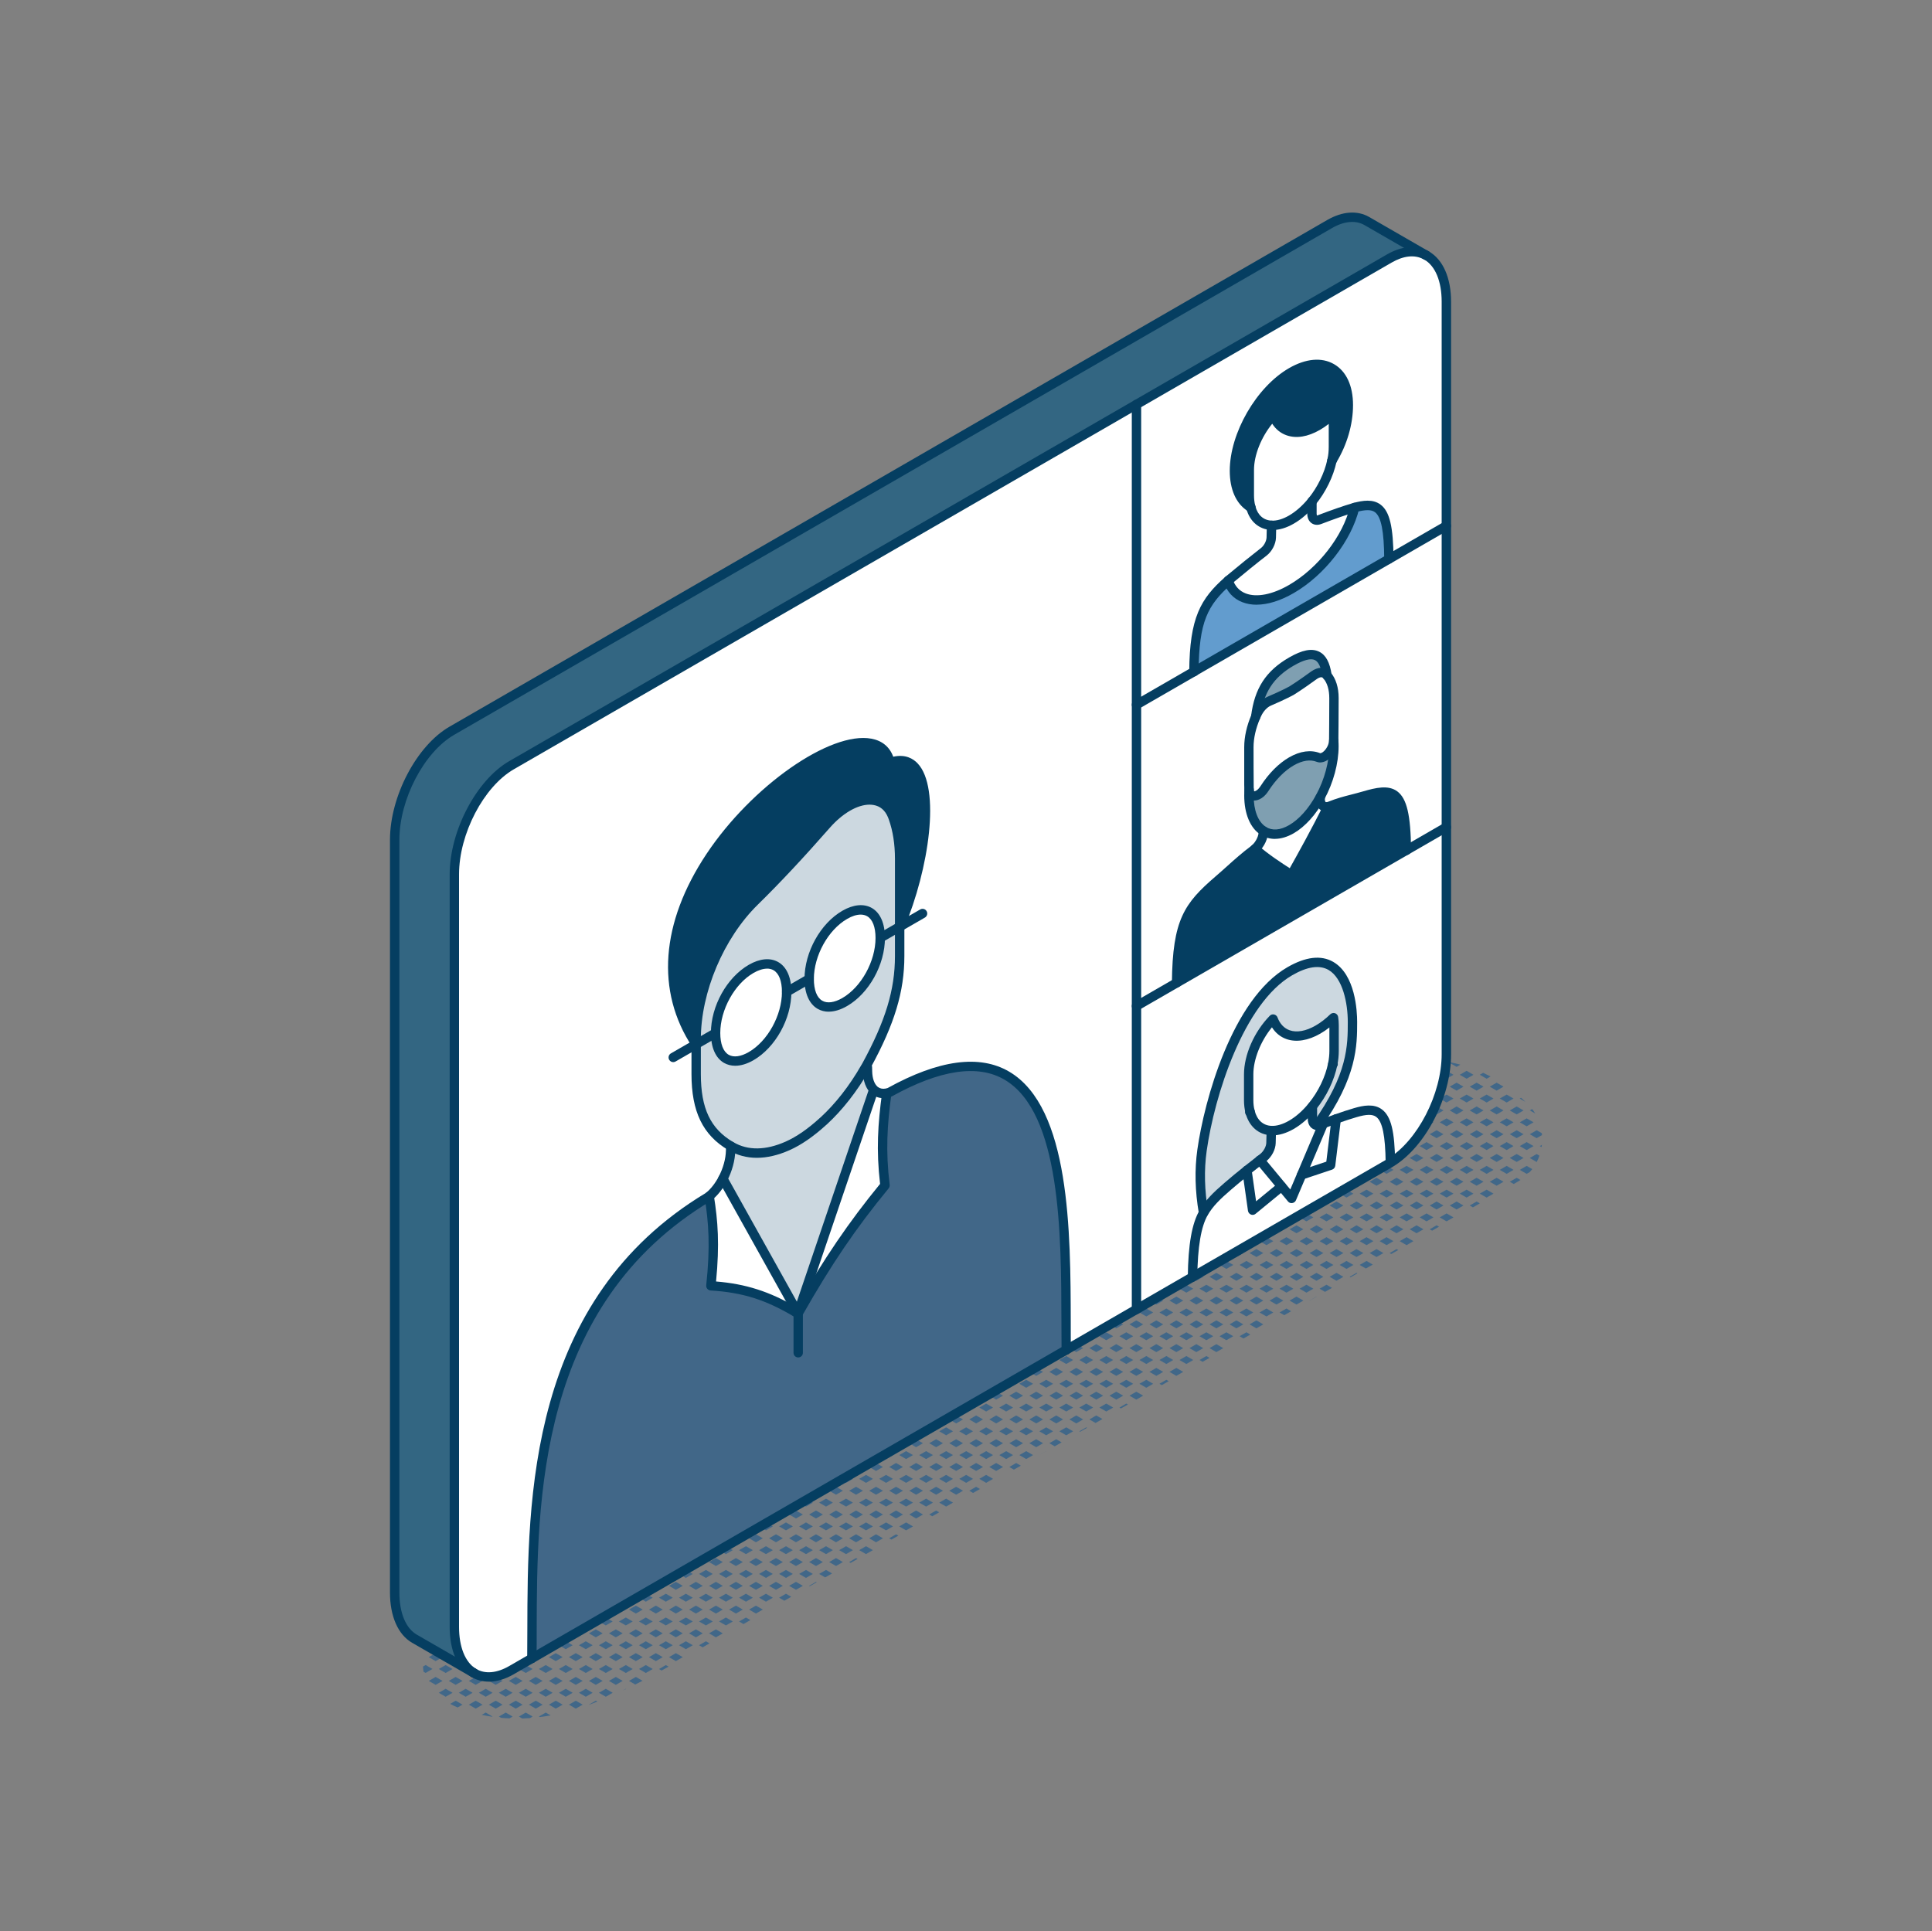 <?xml version="1.0" encoding="UTF-8"?>
<svg id="words" xmlns="http://www.w3.org/2000/svg" viewBox="0 0 416.75 416.58">
  <rect x="0" y="0" width="416.75" height="416.58" fill="#808080" stroke="none"/>
  <defs>
    <style>
      .cls-1 {
        fill: #ccd8e0;
      }

      .cls-2 {
        fill: #416788;
      }

      .cls-3 {
        fill: #7f9fb1;
      }

      .cls-4 {
        fill: #336682;
      }

      .cls-5 {
        fill: #053e61;
      }

      .cls-6 {
        fill: #fff;
      }

      .cls-7 {
        fill: #629cce;
      }
    </style>
  </defs>
  <path class="cls-2" d="M332.15,247.25l.38.22c.03-.16.05-.32.07-.48l-.45.26Z"/>
  <path class="cls-2" d="M329.01,237.68c-.3-.29-.59-.58-.9-.85l-.29.17,1.18.68Z"/>
  <polygon class="cls-2" points="329.31 242.98 330.8 242.12 329.31 241.27 327.83 242.12 329.31 242.98"/>
  <path class="cls-2" d="M330.5,239.26l-.51.29,1.17.67c-.2-.33-.42-.66-.66-.97Z"/>
  <polygon class="cls-2" points="327.83 247.25 329.31 248.11 330.8 247.25 329.31 246.39 327.83 247.25"/>
  <path class="cls-2" d="M331.47,245.54l1.16-.67c-.01-.13-.03-.27-.05-.4l-1.11-.64-1.48.86,1.48.86Z"/>
  <path class="cls-2" d="M327.83,252.38l1.48.86.69-.4c.18-.2.36-.41.52-.62l-1.21-.7-1.48.86Z"/>
  <path class="cls-2" d="M331.47,248.96l-1.48.86,1.48.86.03-.02c.22-.44.42-.88.57-1.34l-.61-.35Z"/>
  <polygon class="cls-2" points="323.51 236.99 325 237.85 326.48 236.99 325 236.14 323.51 236.99"/>
  <polygon class="cls-2" points="323.51 242.12 325 242.98 326.48 242.12 325 241.27 323.51 242.12"/>
  <polygon class="cls-2" points="325.67 239.56 327.16 240.42 328.64 239.56 327.16 238.7 325.67 239.56"/>
  <polygon class="cls-2" points="323.51 247.25 325 248.11 326.48 247.25 325 246.39 323.51 247.25"/>
  <polygon class="cls-2" points="325.67 244.69 327.16 245.54 328.64 244.69 327.16 243.83 325.67 244.69"/>
  <polygon class="cls-2" points="323.51 252.38 325 253.24 326.48 252.38 325 251.52 323.51 252.38"/>
  <polygon class="cls-2" points="325.67 249.81 327.16 250.67 328.64 249.81 327.16 248.96 325.67 249.81"/>
  <path class="cls-2" d="M325.67,254.94l.85.49,1.01-.58c.16-.09.3-.2.45-.29l-.82-.47-1.48.86Z"/>
  <path class="cls-2" d="M320.68,232.72l.85-.49c-.53-.28-1.06-.54-1.6-.79l-.73.42,1.48.86Z"/>
  <polygon class="cls-2" points="319.19 236.99 320.68 237.85 322.16 236.99 320.68 236.14 319.19 236.99"/>
  <polygon class="cls-2" points="322.84 235.29 324.32 234.43 322.84 233.57 321.35 234.43 322.84 235.29"/>
  <polygon class="cls-2" points="319.19 242.12 320.68 242.98 322.16 242.12 320.68 241.27 319.19 242.12"/>
  <polygon class="cls-2" points="321.35 239.56 322.84 240.42 324.32 239.56 322.84 238.7 321.35 239.56"/>
  <polygon class="cls-2" points="319.19 247.25 320.68 248.11 322.16 247.25 320.68 246.39 319.19 247.25"/>
  <polygon class="cls-2" points="321.35 244.69 322.84 245.54 324.32 244.69 322.84 243.83 321.35 244.69"/>
  <polygon class="cls-2" points="319.19 252.38 320.68 253.24 322.16 252.38 320.68 251.52 319.19 252.38"/>
  <polygon class="cls-2" points="321.35 249.81 322.84 250.67 324.32 249.81 322.84 248.96 321.35 249.81"/>
  <polygon class="cls-2" points="319.19 257.51 320.68 258.36 322.16 257.51 320.68 256.65 319.19 257.51"/>
  <polygon class="cls-2" points="321.35 254.94 322.84 255.8 324.32 254.94 322.84 254.09 321.35 254.94"/>
  <polygon class="cls-2" points="314.88 231.87 316.36 232.72 317.84 231.87 316.36 231.01 314.88 231.87"/>
  <polygon class="cls-2" points="314.88 236.99 316.36 237.85 317.84 236.99 316.36 236.14 314.88 236.99"/>
  <polygon class="cls-2" points="317.03 234.43 318.52 235.29 320 234.43 318.52 233.57 317.03 234.43"/>
  <polygon class="cls-2" points="314.88 242.12 316.36 242.98 317.84 242.12 316.36 241.27 314.88 242.12"/>
  <polygon class="cls-2" points="317.03 239.56 318.52 240.42 320 239.56 318.52 238.7 317.03 239.56"/>
  <polygon class="cls-2" points="314.88 247.25 316.36 248.11 317.84 247.25 316.36 246.39 314.88 247.25"/>
  <polygon class="cls-2" points="317.03 244.69 318.52 245.54 320 244.69 318.52 243.83 317.03 244.69"/>
  <polygon class="cls-2" points="314.88 252.38 316.36 253.24 317.84 252.38 316.36 251.52 314.88 252.38"/>
  <polygon class="cls-2" points="317.03 249.81 318.52 250.67 320 249.81 318.52 248.96 317.03 249.81"/>
  <polygon class="cls-2" points="314.88 257.51 316.36 258.36 317.84 257.51 316.36 256.65 314.88 257.51"/>
  <polygon class="cls-2" points="317.03 254.94 318.52 255.8 320 254.94 318.52 254.09 317.03 254.94"/>
  <polygon class="cls-2" points="317.03 260.07 317.72 260.47 319.21 259.61 318.52 259.21 317.03 260.07"/>
  <polygon class="cls-2" points="310.56 231.87 312.04 232.72 313.53 231.87 312.04 231.01 310.56 231.87"/>
  <path class="cls-2" d="M314.2,230.16l.82-.48c-.7-.19-1.41-.35-2.12-.49l-.18.11,1.48.86Z"/>
  <polygon class="cls-2" points="310.56 236.99 312.04 237.85 313.53 236.99 312.04 236.14 310.56 236.99"/>
  <polygon class="cls-2" points="312.72 234.43 314.2 235.29 315.68 234.43 314.2 233.57 312.72 234.43"/>
  <polygon class="cls-2" points="310.56 242.12 312.04 242.98 313.53 242.12 312.04 241.27 310.56 242.12"/>
  <polygon class="cls-2" points="312.72 239.56 314.2 240.42 315.68 239.56 314.2 238.7 312.72 239.56"/>
  <polygon class="cls-2" points="310.56 247.25 312.04 248.11 313.53 247.25 312.04 246.39 310.56 247.25"/>
  <polygon class="cls-2" points="312.72 244.69 314.2 245.54 315.68 244.69 314.2 243.83 312.72 244.69"/>
  <polygon class="cls-2" points="310.56 252.38 312.04 253.24 313.53 252.38 312.04 251.52 310.56 252.38"/>
  <polygon class="cls-2" points="312.72 249.81 314.2 250.67 315.68 249.81 314.2 248.96 312.72 249.81"/>
  <polygon class="cls-2" points="310.56 257.51 312.04 258.36 313.53 257.51 312.04 256.65 310.56 257.51"/>
  <polygon class="cls-2" points="312.72 254.94 314.2 255.8 315.68 254.94 314.2 254.09 312.72 254.94"/>
  <polygon class="cls-2" points="312.04 261.78 310.56 262.63 312.04 263.49 313.53 262.63 312.04 261.78"/>
  <polygon class="cls-2" points="312.72 260.07 314.2 260.93 315.68 260.07 314.2 259.21 312.72 260.07"/>
  <polygon class="cls-2" points="306.24 231.87 307.72 232.72 309.21 231.87 307.72 231.01 306.24 231.87"/>
  <path class="cls-2" d="M309.88,230.16l1.48-.86-.81-.47c-.37-.05-.75-.09-1.13-.13l-1.03.6,1.48.86Z"/>
  <polygon class="cls-2" points="306.24 236.99 307.72 237.85 309.21 236.99 307.72 236.14 306.24 236.99"/>
  <polygon class="cls-2" points="308.4 234.43 309.88 235.29 311.37 234.43 309.88 233.57 308.4 234.43"/>
  <polygon class="cls-2" points="306.24 242.12 307.72 242.98 309.21 242.12 307.72 241.27 306.24 242.12"/>
  <polygon class="cls-2" points="308.4 239.56 309.88 240.42 311.37 239.56 309.88 238.7 308.4 239.56"/>
  <polygon class="cls-2" points="306.24 247.25 307.72 248.11 309.21 247.25 307.72 246.39 306.24 247.25"/>
  <polygon class="cls-2" points="308.4 244.69 309.88 245.54 311.37 244.69 309.88 243.83 308.4 244.69"/>
  <polygon class="cls-2" points="306.24 252.38 307.72 253.24 309.21 252.38 307.72 251.52 306.24 252.38"/>
  <polygon class="cls-2" points="308.4 249.81 309.88 250.67 311.37 249.81 309.88 248.96 308.4 249.81"/>
  <polygon class="cls-2" points="306.24 257.51 307.72 258.36 309.21 257.51 307.72 256.65 306.24 257.51"/>
  <polygon class="cls-2" points="308.4 254.94 309.88 255.8 311.37 254.94 309.88 254.09 308.4 254.94"/>
  <polygon class="cls-2" points="306.24 262.63 307.72 263.49 309.21 262.63 307.72 261.78 306.24 262.63"/>
  <polygon class="cls-2" points="308.4 260.07 309.88 260.93 311.37 260.07 309.88 259.21 308.4 260.07"/>
  <polygon class="cls-2" points="308.4 265.2 308.92 265.5 310.41 264.64 309.88 264.34 308.4 265.2"/>
  <polygon class="cls-2" points="301.92 231.87 303.41 232.72 304.89 231.87 303.41 231.01 301.92 231.87"/>
  <path class="cls-2" d="M305.56,230.16l1.48-.86-1.23-.71c-.18,0-.35,0-.53.01l-1.21.7,1.48.86Z"/>
  <polygon class="cls-2" points="301.92 236.99 303.41 237.85 304.89 236.99 303.41 236.14 301.92 236.99"/>
  <polygon class="cls-2" points="304.08 234.43 305.56 235.29 307.05 234.43 305.56 233.57 304.08 234.43"/>
  <polygon class="cls-2" points="301.92 242.12 303.41 242.98 304.89 242.12 303.41 241.27 301.92 242.12"/>
  <polygon class="cls-2" points="304.08 239.56 305.56 240.42 307.05 239.56 305.56 238.7 304.08 239.56"/>
  <polygon class="cls-2" points="301.92 247.25 303.41 248.11 304.89 247.25 303.41 246.39 301.92 247.25"/>
  <polygon class="cls-2" points="304.08 244.69 305.56 245.54 307.05 244.69 305.56 243.83 304.08 244.69"/>
  <polygon class="cls-2" points="301.92 252.38 303.41 253.24 304.89 252.38 303.41 251.52 301.92 252.38"/>
  <polygon class="cls-2" points="304.08 249.81 305.56 250.67 307.05 249.81 305.56 248.96 304.08 249.81"/>
  <polygon class="cls-2" points="301.92 257.51 303.41 258.36 304.89 257.51 303.41 256.65 301.92 257.51"/>
  <polygon class="cls-2" points="304.08 254.94 305.56 255.8 307.05 254.94 305.56 254.09 304.08 254.94"/>
  <polygon class="cls-2" points="301.92 262.63 303.41 263.49 304.89 262.63 303.41 261.78 301.92 262.63"/>
  <polygon class="cls-2" points="304.08 260.07 305.56 260.93 307.05 260.07 305.56 259.21 304.08 260.07"/>
  <polygon class="cls-2" points="303.41 266.9 301.92 267.76 303.41 268.62 304.89 267.76 303.41 266.9"/>
  <polygon class="cls-2" points="304.08 265.2 305.56 266.05 307.05 265.2 305.56 264.34 304.08 265.2"/>
  <polygon class="cls-2" points="297.6 231.87 299.09 232.72 300.57 231.87 299.09 231.01 297.6 231.87"/>
  <path class="cls-2" d="M302.73,229.3l-.74-.43c-.14.02-.28.03-.41.05-.59.08-1.15.24-1.68.46l1.35.78,1.48-.86Z"/>
  <polygon class="cls-2" points="297.6 236.99 299.09 237.85 300.57 236.99 299.09 236.14 297.6 236.99"/>
  <polygon class="cls-2" points="299.76 234.43 301.25 235.29 302.73 234.43 301.25 233.57 299.76 234.43"/>
  <polygon class="cls-2" points="297.6 242.12 299.09 242.98 300.57 242.12 299.09 241.27 297.6 242.12"/>
  <polygon class="cls-2" points="299.76 239.56 301.25 240.42 302.73 239.56 301.25 238.7 299.76 239.56"/>
  <path class="cls-2" d="M299.09,248.11l1.48-.86-1.48-.86-1.04.6c.11.09.21.18.32.26l-.38.22,1.1.63Z"/>
  <polygon class="cls-2" points="299.76 244.69 301.25 245.54 302.73 244.69 301.25 243.83 299.76 244.69"/>
  <polygon class="cls-2" points="297.6 252.38 299.09 253.24 300.57 252.38 299.09 251.52 297.6 252.38"/>
  <polygon class="cls-2" points="299.76 249.81 301.25 250.67 302.73 249.81 301.25 248.96 299.76 249.81"/>
  <polygon class="cls-2" points="297.6 257.51 299.09 258.36 300.57 257.51 299.09 256.65 297.6 257.51"/>
  <polygon class="cls-2" points="299.76 254.94 301.25 255.8 302.73 254.94 301.25 254.09 299.76 254.94"/>
  <polygon class="cls-2" points="297.6 262.63 299.09 263.49 300.57 262.63 299.09 261.78 297.6 262.63"/>
  <polygon class="cls-2" points="299.76 260.07 301.25 260.93 302.73 260.07 301.25 259.21 299.76 260.07"/>
  <polygon class="cls-2" points="297.6 267.76 299.09 268.62 300.57 267.76 299.09 266.9 297.6 267.76"/>
  <polygon class="cls-2" points="299.76 265.2 301.25 266.05 302.73 265.2 301.25 264.34 299.76 265.2"/>
  <polygon class="cls-2" points="299.76 270.33 300.11 270.53 301.61 269.68 301.25 269.47 299.76 270.33"/>
  <path class="cls-2" d="M294.77,237.85l1.48-.86-1.48-.86-.31.18c-.1.4-.19.81-.25,1.21l.56.32Z"/>
  <polygon class="cls-2" points="295.44 234.43 296.93 235.29 298.41 234.43 296.93 233.57 295.44 234.43"/>
  <path class="cls-2" d="M294.42,241.47c.13.49.3.97.49,1.43l1.35-.78-1.48-.86-.35.2Z"/>
  <polygon class="cls-2" points="295.44 239.56 296.93 240.42 298.41 239.56 296.93 238.7 295.44 239.56"/>
  <path class="cls-2" d="M295.76,244.5c.13.2.26.41.41.6l.76.44,1.48-.86-1.48-.86-1.17.68Z"/>
  <polygon class="cls-2" points="293.28 252.38 294.77 253.24 296.25 252.38 294.77 251.52 293.28 252.38"/>
  <polygon class="cls-2" points="295.44 249.81 296.93 250.67 298.41 249.81 296.93 248.96 295.44 249.81"/>
  <polygon class="cls-2" points="293.28 257.51 294.77 258.36 296.25 257.51 294.77 256.65 293.28 257.51"/>
  <polygon class="cls-2" points="295.44 254.94 296.93 255.8 298.41 254.94 296.93 254.09 295.44 254.94"/>
  <polygon class="cls-2" points="293.28 262.63 294.77 263.49 296.25 262.63 294.77 261.78 293.28 262.63"/>
  <polygon class="cls-2" points="295.44 260.07 296.93 260.93 298.41 260.07 296.93 259.21 295.44 260.07"/>
  <polygon class="cls-2" points="293.28 267.76 294.77 268.62 296.25 267.76 294.77 266.9 293.28 267.76"/>
  <polygon class="cls-2" points="295.44 265.2 296.93 266.05 298.41 265.2 296.93 264.34 295.44 265.2"/>
  <polygon class="cls-2" points="294.77 272.03 293.28 272.89 294.63 273.66 296.12 272.81 294.77 272.03"/>
  <polygon class="cls-2" points="295.44 270.33 296.93 271.18 298.41 270.33 296.93 269.47 295.44 270.33"/>
  <polygon class="cls-2" points="290.45 253.24 291.94 252.38 290.68 251.66 289.19 252.51 290.45 253.24"/>
  <polygon class="cls-2" points="292.61 250.67 294.09 249.81 294 249.76 292.5 250.61 292.61 250.67"/>
  <polygon class="cls-2" points="288.97 257.51 290.45 258.36 291.94 257.51 290.45 256.65 288.97 257.51"/>
  <polygon class="cls-2" points="291.13 254.94 292.61 255.8 294.09 254.94 292.61 254.09 291.13 254.94"/>
  <polygon class="cls-2" points="288.97 262.63 290.45 263.49 291.94 262.63 290.45 261.78 288.97 262.63"/>
  <polygon class="cls-2" points="291.13 260.07 292.61 260.93 294.09 260.07 292.61 259.21 291.13 260.07"/>
  <polygon class="cls-2" points="288.97 267.76 290.45 268.62 291.94 267.76 290.45 266.9 288.97 267.76"/>
  <polygon class="cls-2" points="291.13 265.2 292.61 266.05 294.09 265.2 292.61 264.34 291.13 265.2"/>
  <polygon class="cls-2" points="288.97 272.89 290.45 273.75 291.94 272.89 290.45 272.03 288.97 272.89"/>
  <polygon class="cls-2" points="291.13 270.33 292.61 271.18 294.09 270.33 292.61 269.47 291.13 270.33"/>
  <polygon class="cls-2" points="291.13 275.45 291.31 275.56 292.8 274.71 292.61 274.6 291.13 275.45"/>
  <polygon class="cls-2" points="284.65 257.51 286.13 258.36 287.62 257.51 286.13 256.65 284.65 257.51"/>
  <polygon class="cls-2" points="286.81 254.94 288.29 255.8 289.78 254.94 288.29 254.09 286.81 254.94"/>
  <polygon class="cls-2" points="284.65 262.63 286.13 263.49 287.62 262.63 286.13 261.78 284.65 262.63"/>
  <polygon class="cls-2" points="286.81 260.07 288.29 260.93 289.78 260.07 288.29 259.21 286.81 260.07"/>
  <polygon class="cls-2" points="284.65 267.76 286.13 268.62 287.62 267.76 286.13 266.9 284.65 267.76"/>
  <polygon class="cls-2" points="286.81 265.2 288.29 266.05 289.78 265.2 288.29 264.34 286.81 265.2"/>
  <polygon class="cls-2" points="284.65 272.89 286.13 273.75 287.62 272.89 286.13 272.03 284.65 272.89"/>
  <polygon class="cls-2" points="286.81 270.33 288.29 271.18 289.78 270.33 288.29 269.47 286.81 270.33"/>
  <polygon class="cls-2" points="284.65 278.02 285.82 278.7 287.32 277.84 286.13 277.16 284.65 278.02"/>
  <polygon class="cls-2" points="286.81 275.45 288.29 276.31 289.78 275.45 288.29 274.6 286.81 275.45"/>
  <polygon class="cls-2" points="281.81 258.36 283.3 257.51 281.89 256.69 280.4 257.55 281.81 258.36"/>
  <polygon class="cls-2" points="283.97 255.8 285.46 254.94 285.2 254.8 283.71 255.65 283.97 255.8"/>
  <polygon class="cls-2" points="280.33 262.63 281.81 263.49 283.3 262.63 281.81 261.78 280.33 262.63"/>
  <polygon class="cls-2" points="282.49 260.07 283.97 260.93 285.46 260.07 283.97 259.21 282.49 260.07"/>
  <polygon class="cls-2" points="280.33 267.76 281.81 268.62 283.3 267.76 281.81 266.9 280.33 267.76"/>
  <polygon class="cls-2" points="282.49 265.2 283.97 266.05 285.46 265.2 283.97 264.34 282.49 265.2"/>
  <polygon class="cls-2" points="280.33 272.89 281.81 273.75 283.3 272.89 281.81 272.03 280.33 272.89"/>
  <polygon class="cls-2" points="282.49 270.33 283.97 271.18 285.46 270.33 283.97 269.47 282.49 270.33"/>
  <polygon class="cls-2" points="280.33 278.02 281.81 278.87 283.3 278.02 281.81 277.16 280.33 278.02"/>
  <polygon class="cls-2" points="282.49 275.45 283.97 276.31 285.46 275.45 283.97 274.6 282.49 275.45"/>
  <polygon class="cls-2" points="282.49 280.58 282.51 280.59 284 279.74 283.97 279.72 282.49 280.58"/>
  <polygon class="cls-2" points="276.01 262.63 277.5 263.49 278.98 262.63 277.5 261.78 276.01 262.63"/>
  <polygon class="cls-2" points="278.17 260.07 279.66 260.93 281.14 260.07 279.66 259.21 278.17 260.07"/>
  <polygon class="cls-2" points="276.01 267.76 277.5 268.62 278.98 267.76 277.5 266.9 276.01 267.76"/>
  <polygon class="cls-2" points="278.17 265.2 279.66 266.05 281.14 265.2 279.66 264.34 278.17 265.2"/>
  <polygon class="cls-2" points="276.01 272.89 277.5 273.75 278.98 272.89 277.5 272.03 276.01 272.89"/>
  <polygon class="cls-2" points="278.17 270.33 279.66 271.18 281.14 270.33 279.66 269.47 278.17 270.33"/>
  <polygon class="cls-2" points="276.01 278.02 277.5 278.87 278.98 278.02 277.5 277.16 276.01 278.02"/>
  <polygon class="cls-2" points="278.17 275.45 279.66 276.31 281.14 275.45 279.66 274.6 278.17 275.45"/>
  <polygon class="cls-2" points="276.01 283.15 277.02 283.73 278.51 282.88 277.5 282.29 276.01 283.15"/>
  <polygon class="cls-2" points="278.17 280.58 279.66 281.44 281.14 280.58 279.66 279.72 278.17 280.58"/>
  <polygon class="cls-2" points="271.69 262.63 273.18 263.49 274.66 262.63 273.18 261.78 271.69 262.63"/>
  <polygon class="cls-2" points="275.34 260.93 276.82 260.07 276.42 259.84 274.93 260.69 275.34 260.93"/>
  <polygon class="cls-2" points="271.69 267.76 273.18 268.62 274.66 267.76 273.18 266.9 271.69 267.76"/>
  <polygon class="cls-2" points="273.85 265.2 275.34 266.05 276.82 265.2 275.34 264.34 273.85 265.2"/>
  <polygon class="cls-2" points="271.69 272.89 273.18 273.75 274.66 272.89 273.18 272.03 271.69 272.89"/>
  <polygon class="cls-2" points="273.85 270.33 275.34 271.18 276.82 270.33 275.34 269.47 273.85 270.33"/>
  <polygon class="cls-2" points="271.69 278.02 273.18 278.87 274.66 278.02 273.18 277.16 271.69 278.02"/>
  <polygon class="cls-2" points="273.85 275.45 275.34 276.31 276.82 275.45 275.34 274.6 273.85 275.45"/>
  <polygon class="cls-2" points="271.69 283.15 273.18 284 274.66 283.15 273.18 282.29 271.69 283.15"/>
  <polygon class="cls-2" points="273.85 280.58 275.34 281.44 276.82 280.58 275.34 279.72 273.85 280.58"/>
  <polygon class="cls-2" points="267.38 267.76 268.86 268.62 270.34 267.76 268.86 266.9 267.38 267.76"/>
  <polygon class="cls-2" points="269.53 265.2 271.02 266.05 272.5 265.2 271.02 264.34 269.53 265.2"/>
  <polygon class="cls-2" points="267.38 272.89 268.86 273.75 270.34 272.89 268.86 272.03 267.38 272.89"/>
  <polygon class="cls-2" points="269.53 270.33 271.02 271.18 272.5 270.33 271.02 269.47 269.53 270.33"/>
  <polygon class="cls-2" points="267.38 278.02 268.86 278.87 270.34 278.02 268.86 277.16 267.38 278.02"/>
  <polygon class="cls-2" points="269.53 275.45 271.02 276.31 272.5 275.45 271.02 274.6 269.53 275.45"/>
  <polygon class="cls-2" points="267.38 283.15 268.86 284 270.34 283.15 268.86 282.29 267.38 283.15"/>
  <polygon class="cls-2" points="269.53 280.58 271.02 281.44 272.5 280.58 271.02 279.72 269.53 280.58"/>
  <polygon class="cls-2" points="267.38 288.27 268.22 288.76 269.71 287.91 268.86 287.42 267.38 288.27"/>
  <polygon class="cls-2" points="271.02 284.85 269.53 285.71 271.02 286.57 272.5 285.71 271.02 284.85"/>
  <polygon class="cls-2" points="263.06 267.76 264.54 268.62 266.03 267.76 264.54 266.9 263.06 267.76"/>
  <polygon class="cls-2" points="266.7 266.05 268.19 265.2 267.63 264.88 266.14 265.73 266.7 266.05"/>
  <polygon class="cls-2" points="263.06 272.89 264.54 273.75 266.03 272.89 264.54 272.03 263.06 272.89"/>
  <polygon class="cls-2" points="265.22 270.33 266.7 271.18 268.19 270.33 266.7 269.47 265.22 270.33"/>
  <polygon class="cls-2" points="263.06 278.02 264.54 278.87 266.03 278.02 264.54 277.16 263.06 278.02"/>
  <polygon class="cls-2" points="265.22 275.45 266.7 276.31 268.19 275.45 266.7 274.6 265.22 275.45"/>
  <polygon class="cls-2" points="263.06 283.15 264.54 284 266.03 283.15 264.54 282.29 263.06 283.15"/>
  <polygon class="cls-2" points="265.22 280.58 266.7 281.44 268.19 280.58 266.7 279.72 265.22 280.58"/>
  <polygon class="cls-2" points="263.06 288.27 264.54 289.13 266.03 288.27 264.54 287.42 263.06 288.27"/>
  <polygon class="cls-2" points="265.22 285.71 266.7 286.57 268.19 285.71 266.7 284.85 265.22 285.71"/>
  <polygon class="cls-2" points="258.74 272.89 260.22 273.75 261.71 272.89 260.22 272.03 258.74 272.89"/>
  <polygon class="cls-2" points="260.9 270.33 262.38 271.18 263.87 270.33 262.38 269.47 260.9 270.33"/>
  <polygon class="cls-2" points="258.74 278.02 260.22 278.87 261.71 278.02 260.22 277.16 258.74 278.02"/>
  <polygon class="cls-2" points="260.9 275.45 262.38 276.31 263.87 275.45 262.38 274.6 260.9 275.45"/>
  <polygon class="cls-2" points="258.74 283.15 260.22 284 261.71 283.15 260.22 282.29 258.74 283.15"/>
  <polygon class="cls-2" points="260.9 280.58 262.38 281.44 263.87 280.58 262.38 279.72 260.9 280.58"/>
  <polygon class="cls-2" points="258.74 288.27 260.22 289.13 261.71 288.27 260.22 287.42 258.74 288.27"/>
  <polygon class="cls-2" points="260.9 285.71 262.38 286.57 263.87 285.71 262.38 284.85 260.9 285.71"/>
  <polygon class="cls-2" points="258.74 293.4 259.41 293.79 260.91 292.94 260.22 292.54 258.74 293.4"/>
  <polygon class="cls-2" points="262.38 289.98 260.9 290.84 262.38 291.69 263.87 290.84 262.38 289.98"/>
  <polygon class="cls-2" points="254.42 272.89 255.91 273.75 257.39 272.89 255.91 272.03 254.42 272.89"/>
  <polygon class="cls-2" points="258.06 271.18 259.55 270.33 258.85 269.92 257.36 270.78 258.06 271.18"/>
  <polygon class="cls-2" points="254.42 278.02 255.91 278.87 257.39 278.02 255.91 277.16 254.42 278.02"/>
  <polygon class="cls-2" points="256.58 275.45 258.06 276.31 259.55 275.45 258.06 274.6 256.58 275.45"/>
  <polygon class="cls-2" points="254.42 283.15 255.91 284 257.39 283.15 255.91 282.29 254.42 283.15"/>
  <polygon class="cls-2" points="256.58 280.58 258.06 281.44 259.55 280.58 258.06 279.72 256.58 280.58"/>
  <polygon class="cls-2" points="254.42 288.27 255.91 289.13 257.39 288.27 255.91 287.42 254.42 288.27"/>
  <polygon class="cls-2" points="256.58 285.71 258.06 286.57 259.55 285.71 258.06 284.85 256.58 285.71"/>
  <polygon class="cls-2" points="254.42 293.4 255.91 294.26 257.39 293.4 255.91 292.54 254.42 293.4"/>
  <polygon class="cls-2" points="256.58 290.84 258.06 291.69 259.55 290.84 258.06 289.98 256.58 290.84"/>
  <polygon class="cls-2" points="250.1 278.02 251.59 278.87 253.07 278.02 251.59 277.16 250.1 278.02"/>
  <polygon class="cls-2" points="252.26 275.45 253.75 276.31 255.23 275.45 253.75 274.6 252.26 275.45"/>
  <polygon class="cls-2" points="250.1 283.15 251.59 284 253.07 283.15 251.59 282.29 250.1 283.15"/>
  <polygon class="cls-2" points="252.26 280.58 253.75 281.44 255.23 280.58 253.75 279.72 252.26 280.58"/>
  <polygon class="cls-2" points="250.1 288.27 251.59 289.13 253.07 288.27 251.59 287.42 250.1 288.27"/>
  <polygon class="cls-2" points="252.26 285.71 253.75 286.57 255.23 285.71 253.75 284.85 252.26 285.71"/>
  <polygon class="cls-2" points="250.1 293.4 251.59 294.26 253.07 293.4 251.59 292.54 250.1 293.4"/>
  <polygon class="cls-2" points="252.26 290.84 253.75 291.69 255.23 290.84 253.75 289.98 252.26 290.84"/>
  <polygon class="cls-2" points="250.1 298.53 250.61 298.82 252.1 297.97 251.59 297.67 250.1 298.53"/>
  <polygon class="cls-2" points="253.75 295.11 252.26 295.96 253.75 296.82 255.23 295.96 253.75 295.11"/>
  <polygon class="cls-2" points="245.78 278.02 247.27 278.87 248.75 278.02 247.27 277.16 245.78 278.02"/>
  <polygon class="cls-2" points="249.43 276.31 250.91 275.45 250.07 274.97 248.58 275.82 249.43 276.31"/>
  <polygon class="cls-2" points="245.78 283.15 247.27 284 248.75 283.15 247.27 282.29 245.78 283.15"/>
  <polygon class="cls-2" points="247.94 280.58 249.43 281.44 250.91 280.58 249.43 279.72 247.94 280.58"/>
  <polygon class="cls-2" points="245.78 288.27 247.27 289.13 248.75 288.27 247.27 287.42 245.78 288.27"/>
  <polygon class="cls-2" points="247.94 285.71 249.43 286.57 250.91 285.71 249.43 284.85 247.94 285.71"/>
  <polygon class="cls-2" points="245.78 293.4 247.27 294.26 248.75 293.4 247.27 292.54 245.78 293.4"/>
  <polygon class="cls-2" points="247.94 290.84 249.43 291.69 250.91 290.84 249.43 289.98 247.94 290.84"/>
  <polygon class="cls-2" points="245.78 298.53 247.27 299.39 248.75 298.53 247.27 297.67 245.78 298.53"/>
  <polygon class="cls-2" points="247.94 295.96 249.43 296.82 250.91 295.96 249.43 295.11 247.94 295.96"/>
  <polygon class="cls-2" points="241.47 283.15 242.95 284 244.44 283.15 242.95 282.29 241.47 283.15"/>
  <polygon class="cls-2" points="243.63 280.58 245.11 281.44 246.59 280.58 245.11 279.72 243.63 280.58"/>
  <polygon class="cls-2" points="241.47 288.27 242.95 289.13 244.44 288.27 242.95 287.42 241.47 288.27"/>
  <polygon class="cls-2" points="243.63 285.71 245.11 286.57 246.59 285.71 245.11 284.85 243.63 285.71"/>
  <polygon class="cls-2" points="241.47 293.4 242.95 294.26 244.44 293.4 242.95 292.54 241.47 293.4"/>
  <polygon class="cls-2" points="243.63 290.84 245.11 291.69 246.59 290.84 245.11 289.98 243.63 290.84"/>
  <polygon class="cls-2" points="241.47 298.53 242.95 299.39 244.44 298.53 242.95 297.67 241.47 298.53"/>
  <polygon class="cls-2" points="243.63 295.96 245.11 296.82 246.59 295.96 245.11 295.11 243.63 295.96"/>
  <polygon class="cls-2" points="241.47 303.66 241.8 303.85 243.3 303 242.95 302.8 241.47 303.66"/>
  <polygon class="cls-2" points="245.11 300.24 243.63 301.09 245.11 301.95 246.59 301.09 245.11 300.24"/>
  <polygon class="cls-2" points="237.15 283.15 238.63 284 240.12 283.15 238.63 282.29 237.15 283.15"/>
  <polygon class="cls-2" points="240.79 281.44 242.28 280.58 241.29 280.01 239.8 280.87 240.79 281.44"/>
  <polygon class="cls-2" points="237.15 288.27 238.63 289.13 240.12 288.27 238.63 287.42 237.15 288.27"/>
  <polygon class="cls-2" points="239.31 285.71 240.79 286.57 242.28 285.71 240.79 284.85 239.31 285.71"/>
  <polygon class="cls-2" points="237.15 293.4 238.63 294.26 240.12 293.4 238.63 292.54 237.15 293.4"/>
  <polygon class="cls-2" points="239.31 290.84 240.79 291.69 242.28 290.84 240.79 289.98 239.31 290.84"/>
  <polygon class="cls-2" points="237.15 298.53 238.63 299.39 240.12 298.53 238.63 297.67 237.15 298.53"/>
  <polygon class="cls-2" points="239.31 295.96 240.79 296.82 242.28 295.96 240.79 295.11 239.31 295.96"/>
  <polygon class="cls-2" points="237.15 303.66 238.63 304.51 240.12 303.66 238.63 302.8 237.15 303.66"/>
  <polygon class="cls-2" points="239.31 301.09 240.79 301.95 242.28 301.09 240.79 300.24 239.31 301.09"/>
  <polygon class="cls-2" points="232.83 288.27 234.31 289.13 235.8 288.27 234.31 287.42 232.83 288.27"/>
  <polygon class="cls-2" points="234.99 285.71 236.47 286.57 237.96 285.71 236.47 284.85 234.99 285.71"/>
  <polygon class="cls-2" points="232.83 293.4 234.31 294.26 235.8 293.4 234.31 292.54 232.83 293.4"/>
  <polygon class="cls-2" points="234.99 290.84 236.47 291.69 237.96 290.84 236.47 289.98 234.99 290.84"/>
  <polygon class="cls-2" points="232.83 298.53 234.31 299.39 235.8 298.53 234.31 297.67 232.83 298.53"/>
  <polygon class="cls-2" points="234.99 295.96 236.47 296.82 237.96 295.96 236.47 295.11 234.99 295.96"/>
  <polygon class="cls-2" points="232.83 303.66 234.31 304.51 235.8 303.66 234.31 302.8 232.83 303.66"/>
  <polygon class="cls-2" points="234.99 301.09 236.47 301.95 237.96 301.09 236.47 300.24 234.99 301.09"/>
  <polygon class="cls-2" points="234.31 307.93 232.83 308.78 233 308.88 234.49 308.03 234.31 307.93"/>
  <polygon class="cls-2" points="234.99 306.22 236.32 306.99 237.81 306.13 236.47 305.36 234.99 306.22"/>
  <polygon class="cls-2" points="228.51 288.27 230 289.13 231.48 288.27 230 287.42 228.51 288.27"/>
  <polygon class="cls-2" points="232.16 286.57 233.64 285.71 232.51 285.06 231.02 285.91 232.16 286.57"/>
  <polygon class="cls-2" points="228.51 293.4 230 294.26 231.48 293.4 230 292.54 228.51 293.4"/>
  <polygon class="cls-2" points="230.67 290.84 232.16 291.69 233.64 290.84 232.16 289.98 230.67 290.84"/>
  <polygon class="cls-2" points="228.51 298.53 230 299.39 231.48 298.53 230 297.67 228.51 298.53"/>
  <polygon class="cls-2" points="230.67 295.96 232.16 296.82 233.64 295.96 232.16 295.11 230.67 295.96"/>
  <polygon class="cls-2" points="228.51 303.66 230 304.51 231.48 303.66 230 302.8 228.51 303.66"/>
  <polygon class="cls-2" points="230.67 301.09 232.16 301.95 233.64 301.09 232.16 300.24 230.67 301.09"/>
  <polygon class="cls-2" points="231.48 308.78 230 307.93 228.51 308.78 230 309.64 231.48 308.78"/>
  <polygon class="cls-2" points="230.67 306.22 232.16 307.08 233.64 306.22 232.16 305.36 230.67 306.22"/>
  <polygon class="cls-2" points="225.68 289.13 227.16 288.27 227.04 288.2 225.55 289.06 225.68 289.13"/>
  <polygon class="cls-2" points="224.19 293.4 225.68 294.26 227.16 293.4 225.68 292.54 224.19 293.4"/>
  <polygon class="cls-2" points="226.35 290.84 227.84 291.69 229.32 290.84 227.84 289.98 226.35 290.84"/>
  <polygon class="cls-2" points="224.19 298.53 225.68 299.39 227.16 298.53 225.68 297.67 224.19 298.53"/>
  <polygon class="cls-2" points="226.35 295.96 227.84 296.82 229.32 295.96 227.84 295.11 226.35 295.96"/>
  <polygon class="cls-2" points="227.16 303.66 225.68 302.8 224.19 303.66 225.68 304.51 227.16 303.66"/>
  <polygon class="cls-2" points="226.35 301.09 227.84 301.95 229.32 301.09 227.84 300.24 226.35 301.09"/>
  <polygon class="cls-2" points="227.16 308.78 225.68 307.93 224.19 308.78 225.68 309.64 227.16 308.78"/>
  <polygon class="cls-2" points="229.32 306.22 227.84 305.36 226.35 306.22 227.84 307.08 229.32 306.22"/>
  <polygon class="cls-2" points="225.68 313.06 224.19 313.91 225.69 313.06 225.68 313.06"/>
  <polygon class="cls-2" points="227.84 310.49 226.35 311.35 227.51 312.02 229 311.17 227.84 310.49"/>
  <polygon class="cls-2" points="219.88 293.4 221.36 294.26 222.84 293.4 221.36 292.54 219.88 293.4"/>
  <polygon class="cls-2" points="223.52 291.69 225 290.84 223.73 290.1 222.24 290.96 223.52 291.69"/>
  <polygon class="cls-2" points="219.88 298.53 221.36 299.39 222.84 298.53 221.36 297.67 219.88 298.53"/>
  <polygon class="cls-2" points="222.03 295.96 223.52 296.82 225 295.96 223.52 295.11 222.03 295.96"/>
  <polygon class="cls-2" points="222.84 303.66 221.36 302.8 219.88 303.66 221.36 304.51 222.84 303.66"/>
  <polygon class="cls-2" points="225 301.09 223.52 300.24 222.03 301.09 223.52 301.95 225 301.09"/>
  <polygon class="cls-2" points="222.84 308.78 221.36 307.93 219.88 308.78 221.36 309.64 222.84 308.78"/>
  <polygon class="cls-2" points="225 306.22 223.52 305.36 222.03 306.22 223.52 307.08 225 306.22"/>
  <polygon class="cls-2" points="222.84 313.91 221.36 313.06 219.88 313.91 221.36 314.77 222.84 313.91"/>
  <polygon class="cls-2" points="225 311.35 223.52 310.49 222.03 311.35 223.52 312.21 225 311.35"/>
  <polygon class="cls-2" points="217.04 294.26 218.53 293.4 218.26 293.25 216.77 294.1 217.04 294.26"/>
  <polygon class="cls-2" points="215.56 298.53 217.04 299.39 218.53 298.53 217.04 297.67 215.56 298.53"/>
  <polygon class="cls-2" points="217.72 295.96 219.2 296.82 220.69 295.96 219.2 295.11 217.72 295.96"/>
  <polygon class="cls-2" points="218.53 303.66 217.04 302.8 215.56 303.66 217.04 304.51 218.53 303.66"/>
  <polygon class="cls-2" points="220.69 301.09 219.2 300.24 217.72 301.09 219.2 301.95 220.69 301.09"/>
  <polygon class="cls-2" points="218.53 308.78 217.04 307.93 215.56 308.78 217.04 309.64 218.53 308.78"/>
  <polygon class="cls-2" points="220.69 306.22 219.2 305.36 217.72 306.22 219.2 307.08 220.69 306.22"/>
  <polygon class="cls-2" points="218.53 313.91 217.04 313.06 215.56 313.91 217.04 314.77 218.53 313.91"/>
  <polygon class="cls-2" points="220.69 311.35 219.2 310.49 217.72 311.35 219.2 312.21 220.69 311.35"/>
  <polygon class="cls-2" points="219.2 315.62 217.72 316.48 218.71 317.05 220.2 316.2 219.2 315.62"/>
  <polygon class="cls-2" points="211.24 298.53 212.72 299.39 214.21 298.53 212.72 297.67 211.24 298.53"/>
  <polygon class="cls-2" points="216.37 295.96 214.95 295.15 213.46 296 214.88 296.82 216.37 295.96"/>
  <polygon class="cls-2" points="212.72 304.51 214.21 303.66 212.72 302.8 211.24 303.66 212.72 304.51"/>
  <polygon class="cls-2" points="213.4 301.09 214.88 301.95 216.37 301.09 214.88 300.24 213.4 301.09"/>
  <polygon class="cls-2" points="214.21 308.78 212.72 307.93 211.24 308.78 212.72 309.64 214.21 308.78"/>
  <polygon class="cls-2" points="216.37 306.22 214.88 305.36 213.4 306.22 214.88 307.08 216.37 306.22"/>
  <polygon class="cls-2" points="214.21 313.91 212.72 313.06 211.24 313.91 212.72 314.77 214.21 313.91"/>
  <polygon class="cls-2" points="216.37 311.35 214.88 310.49 213.4 311.35 214.88 312.21 216.37 311.35"/>
  <polygon class="cls-2" points="214.21 319.04 212.72 318.18 211.24 319.04 212.72 319.9 214.21 319.04"/>
  <polygon class="cls-2" points="216.37 316.48 214.88 315.62 213.4 316.48 214.88 317.33 216.37 316.48"/>
  <polygon class="cls-2" points="209.89 298.53 209.48 298.29 207.99 299.15 208.41 299.39 209.89 298.53"/>
  <polygon class="cls-2" points="206.92 303.66 208.41 304.51 209.89 303.66 208.41 302.8 206.92 303.66"/>
  <polygon class="cls-2" points="210.56 301.95 212.05 301.09 210.56 300.24 209.08 301.09 210.56 301.95"/>
  <polygon class="cls-2" points="209.89 308.78 208.41 307.93 206.92 308.78 208.41 309.64 209.89 308.78"/>
  <polygon class="cls-2" points="212.05 306.22 210.56 305.36 209.08 306.22 210.56 307.08 212.05 306.22"/>
  <polygon class="cls-2" points="209.89 313.91 208.41 313.06 206.92 313.91 208.41 314.77 209.89 313.91"/>
  <polygon class="cls-2" points="212.05 311.35 210.56 310.49 209.08 311.35 210.56 312.21 212.05 311.35"/>
  <polygon class="cls-2" points="209.89 319.04 208.41 318.18 206.92 319.04 208.41 319.9 209.89 319.04"/>
  <polygon class="cls-2" points="212.05 316.48 210.56 315.62 209.08 316.48 210.56 317.33 212.05 316.48"/>
  <polygon class="cls-2" points="210.56 320.75 209.08 321.6 209.9 322.08 211.39 321.23 210.56 320.75"/>
  <polygon class="cls-2" points="202.6 303.66 204.09 304.51 205.57 303.66 204.09 302.8 202.6 303.66"/>
  <polygon class="cls-2" points="204.76 301.09 206.25 301.95 207.73 301.09 206.25 300.24 204.76 301.09"/>
  <polygon class="cls-2" points="204.09 309.64 205.57 308.78 204.09 307.93 202.6 308.78 204.09 309.64"/>
  <polygon class="cls-2" points="204.76 306.22 206.25 307.08 207.73 306.22 206.25 305.36 204.76 306.22"/>
  <polygon class="cls-2" points="205.57 313.91 204.09 313.06 202.6 313.91 204.09 314.77 205.57 313.91"/>
  <polygon class="cls-2" points="207.73 311.35 206.25 310.49 204.76 311.35 206.25 312.21 207.73 311.35"/>
  <polygon class="cls-2" points="205.57 319.04 204.09 318.18 202.6 319.04 204.09 319.9 205.57 319.04"/>
  <polygon class="cls-2" points="207.73 316.48 206.25 315.62 204.76 316.48 206.25 317.33 207.73 316.48"/>
  <polygon class="cls-2" points="205.57 324.17 204.09 323.31 202.6 324.17 204.09 325.02 205.57 324.17"/>
  <polygon class="cls-2" points="207.73 321.6 206.25 320.75 204.76 321.6 206.25 322.46 207.73 321.6"/>
  <polygon class="cls-2" points="201.25 303.66 200.7 303.33 199.21 304.19 199.77 304.51 201.25 303.66"/>
  <polygon class="cls-2" points="198.28 308.78 199.77 309.64 201.25 308.78 199.77 307.93 198.28 308.78"/>
  <polygon class="cls-2" points="201.93 307.08 203.41 306.22 201.93 305.36 200.44 306.22 201.93 307.08"/>
  <polygon class="cls-2" points="201.25 313.91 199.77 313.06 198.28 313.91 199.77 314.77 201.25 313.91"/>
  <polygon class="cls-2" points="203.41 311.35 201.93 310.49 200.44 311.35 201.93 312.21 203.41 311.35"/>
  <polygon class="cls-2" points="201.25 319.04 199.77 318.18 198.28 319.04 199.77 319.9 201.25 319.04"/>
  <polygon class="cls-2" points="203.41 316.48 201.93 315.62 200.44 316.48 201.93 317.33 203.41 316.48"/>
  <polygon class="cls-2" points="201.25 324.17 199.77 323.31 198.28 324.17 199.77 325.02 201.25 324.17"/>
  <polygon class="cls-2" points="203.41 321.6 201.93 320.75 200.44 321.6 201.93 322.46 203.41 321.6"/>
  <polygon class="cls-2" points="201.93 325.87 200.44 326.73 201.1 327.11 202.59 326.26 201.93 325.87"/>
  <polygon class="cls-2" points="193.97 308.78 195.45 309.64 196.94 308.78 195.45 307.93 193.97 308.78"/>
  <polygon class="cls-2" points="196.13 306.22 197.61 307.08 199.09 306.22 197.61 305.36 196.13 306.22"/>
  <polygon class="cls-2" points="195.45 314.77 196.94 313.91 195.45 313.06 193.97 313.91 195.45 314.77"/>
  <polygon class="cls-2" points="196.13 311.35 197.61 312.21 199.09 311.35 197.61 310.49 196.13 311.35"/>
  <polygon class="cls-2" points="196.94 319.04 195.45 318.18 193.97 319.04 195.45 319.9 196.94 319.04"/>
  <polygon class="cls-2" points="199.09 316.48 197.61 315.62 196.13 316.48 197.61 317.33 199.09 316.48"/>
  <polygon class="cls-2" points="196.94 324.17 195.45 323.31 193.97 324.17 195.45 325.02 196.94 324.17"/>
  <polygon class="cls-2" points="199.09 321.6 197.61 320.75 196.13 321.6 197.61 322.46 199.09 321.6"/>
  <polygon class="cls-2" points="196.94 329.3 195.45 328.44 193.97 329.3 195.45 330.15 196.94 329.3"/>
  <polygon class="cls-2" points="199.09 326.73 197.61 325.87 196.13 326.73 197.61 327.59 199.09 326.73"/>
  <polygon class="cls-2" points="192.62 308.78 191.91 308.38 190.42 309.23 191.13 309.64 192.62 308.78"/>
  <polygon class="cls-2" points="189.65 313.91 191.13 314.77 192.62 313.91 191.13 313.06 189.65 313.91"/>
  <polygon class="cls-2" points="193.29 312.21 194.78 311.35 193.29 310.49 191.81 311.35 193.29 312.21"/>
  <polygon class="cls-2" points="192.62 319.04 191.13 318.18 189.65 319.04 191.13 319.9 192.62 319.04"/>
  <polygon class="cls-2" points="194.78 316.48 193.29 315.62 191.81 316.48 193.29 317.33 194.78 316.48"/>
  <polygon class="cls-2" points="192.62 324.17 191.13 323.31 189.65 324.17 191.13 325.02 192.62 324.17"/>
  <polygon class="cls-2" points="194.78 321.6 193.29 320.75 191.81 321.6 193.29 322.46 194.78 321.6"/>
  <polygon class="cls-2" points="192.62 329.3 191.13 328.44 189.65 329.3 191.13 330.15 192.62 329.3"/>
  <polygon class="cls-2" points="194.78 326.73 193.29 325.87 191.81 326.73 193.29 327.59 194.78 326.73"/>
  <polygon class="cls-2" points="193.29 331 191.81 331.86 192.29 332.14 193.78 331.29 193.29 331"/>
  <polygon class="cls-2" points="185.33 313.91 186.81 314.77 188.3 313.91 186.81 313.06 185.33 313.91"/>
  <polygon class="cls-2" points="187.49 311.35 188.97 312.21 190.46 311.35 188.97 310.49 187.49 311.35"/>
  <polygon class="cls-2" points="188.3 319.04 186.81 318.18 185.33 319.04 186.81 319.9 188.3 319.04"/>
  <polygon class="cls-2" points="190.46 316.48 188.97 315.62 187.49 316.48 188.97 317.33 190.46 316.48"/>
  <polygon class="cls-2" points="188.3 324.17 186.81 323.31 185.33 324.17 186.81 325.02 188.3 324.17"/>
  <polygon class="cls-2" points="190.46 321.6 188.97 320.75 187.49 321.6 188.97 322.46 190.46 321.6"/>
  <polygon class="cls-2" points="188.3 329.3 186.81 328.44 185.33 329.3 186.81 330.15 188.3 329.3"/>
  <polygon class="cls-2" points="190.46 326.73 188.97 325.87 187.49 326.73 188.97 327.59 190.46 326.73"/>
  <polygon class="cls-2" points="186.81 333.57 185.33 334.42 186.8 335.27 188.29 334.42 186.81 333.57"/>
  <polygon class="cls-2" points="190.46 331.86 188.97 331 187.49 331.86 188.97 332.72 190.46 331.86"/>
  <polygon class="cls-2" points="183.98 313.91 183.12 313.42 181.64 314.27 182.5 314.77 183.98 313.91"/>
  <polygon class="cls-2" points="183.98 319.04 182.5 318.18 181.01 319.04 182.5 319.9 183.98 319.04"/>
  <polygon class="cls-2" points="186.14 316.48 184.66 315.62 183.17 316.48 184.66 317.33 186.14 316.48"/>
  <polygon class="cls-2" points="183.98 324.17 182.5 323.31 181.01 324.17 182.5 325.02 183.98 324.17"/>
  <polygon class="cls-2" points="186.14 321.6 184.66 320.75 183.17 321.6 184.66 322.46 186.14 321.6"/>
  <polygon class="cls-2" points="183.98 329.3 182.5 328.44 181.01 329.3 182.5 330.15 183.98 329.3"/>
  <polygon class="cls-2" points="186.14 326.73 184.66 325.87 183.17 326.73 184.66 327.59 186.14 326.73"/>
  <polygon class="cls-2" points="183.98 334.42 182.5 333.57 181.01 334.42 182.5 335.28 183.98 334.42"/>
  <polygon class="cls-2" points="186.14 331.86 184.66 331 183.17 331.86 184.66 332.72 186.14 331.86"/>
  <polygon class="cls-2" points="184.66 336.13 183.17 336.99 183.48 337.17 184.98 336.32 184.66 336.13"/>
  <polygon class="cls-2" points="179.66 319.04 178.18 318.18 176.69 319.04 178.18 319.9 179.66 319.04"/>
  <polygon class="cls-2" points="178.85 316.48 180.34 317.33 181.82 316.48 180.34 315.62 178.85 316.48"/>
  <polygon class="cls-2" points="179.66 324.17 178.18 323.31 176.69 324.17 178.18 325.02 179.66 324.17"/>
  <polygon class="cls-2" points="181.82 321.6 180.34 320.75 178.85 321.6 180.34 322.46 181.82 321.6"/>
  <polygon class="cls-2" points="179.66 329.3 178.18 328.44 176.69 329.3 178.18 330.15 179.66 329.3"/>
  <polygon class="cls-2" points="181.82 326.73 180.34 325.87 178.85 326.73 180.34 327.59 181.82 326.73"/>
  <polygon class="cls-2" points="179.66 334.42 178.18 333.57 176.69 334.42 178.18 335.28 179.66 334.42"/>
  <polygon class="cls-2" points="181.82 331.86 180.34 331 178.85 331.86 180.34 332.72 181.82 331.86"/>
  <polygon class="cls-2" points="178.18 338.69 176.69 339.55 177.99 340.3 179.49 339.45 178.18 338.69"/>
  <polygon class="cls-2" points="181.82 336.99 180.34 336.13 178.85 336.99 180.34 337.84 181.82 336.99"/>
  <polygon class="cls-2" points="175.34 319.04 174.33 318.46 172.84 319.31 173.86 319.9 175.34 319.04"/>
  <polygon class="cls-2" points="175.34 324.17 173.86 323.31 172.38 324.17 173.86 325.02 175.34 324.17"/>
  <polygon class="cls-2" points="177.5 321.6 176.02 320.75 174.53 321.6 176.02 322.46 177.5 321.6"/>
  <polygon class="cls-2" points="175.34 329.3 173.86 328.44 172.38 329.3 173.86 330.15 175.34 329.3"/>
  <polygon class="cls-2" points="177.5 326.73 176.02 325.87 174.53 326.73 176.02 327.59 177.5 326.73"/>
  <polygon class="cls-2" points="175.34 334.42 173.86 333.57 172.38 334.42 173.86 335.28 175.34 334.42"/>
  <polygon class="cls-2" points="177.5 331.86 176.02 331 174.53 331.86 176.02 332.72 177.5 331.86"/>
  <polygon class="cls-2" points="175.34 339.55 173.86 338.69 172.38 339.55 173.86 340.41 175.34 339.55"/>
  <polygon class="cls-2" points="177.5 336.99 176.02 336.13 174.53 336.99 176.02 337.84 177.5 336.99"/>
  <polygon class="cls-2" points="176.02 341.26 174.53 342.12 174.68 342.2 176.17 341.34 176.02 341.26"/>
  <polygon class="cls-2" points="171.03 324.17 169.54 323.31 168.06 324.17 169.54 325.02 171.03 324.17"/>
  <polygon class="cls-2" points="173.19 321.6 171.7 320.75 170.22 321.6 171.7 322.46 173.19 321.6"/>
  <polygon class="cls-2" points="171.03 329.3 169.54 328.44 168.06 329.3 169.54 330.15 171.03 329.3"/>
  <polygon class="cls-2" points="173.19 326.73 171.7 325.87 170.22 326.73 171.7 327.59 173.19 326.73"/>
  <polygon class="cls-2" points="171.03 334.42 169.54 333.57 168.06 334.42 169.54 335.28 171.03 334.42"/>
  <polygon class="cls-2" points="173.19 331.86 171.7 331 170.22 331.86 171.7 332.72 173.19 331.86"/>
  <polygon class="cls-2" points="171.03 339.55 169.54 338.69 168.06 339.55 169.54 340.41 171.03 339.55"/>
  <polygon class="cls-2" points="173.19 336.99 171.7 336.13 170.22 336.99 171.7 337.84 173.19 336.99"/>
  <polygon class="cls-2" points="169.54 343.82 168.06 344.68 169.19 345.33 170.68 344.48 169.54 343.82"/>
  <polygon class="cls-2" points="173.19 342.12 171.7 341.26 170.22 342.12 171.7 342.97 173.19 342.12"/>
  <polygon class="cls-2" points="166.71 324.17 165.54 323.49 164.05 324.35 165.22 325.02 166.71 324.17"/>
  <polygon class="cls-2" points="168.87 321.6 168.85 321.6 167.36 322.45 167.38 322.46 168.87 321.6"/>
  <polygon class="cls-2" points="166.71 329.3 165.22 328.44 163.74 329.3 165.22 330.15 166.71 329.3"/>
  <polygon class="cls-2" points="168.87 326.73 167.38 325.87 165.9 326.73 167.38 327.59 168.87 326.73"/>
  <polygon class="cls-2" points="166.71 334.42 165.22 333.57 163.74 334.42 165.22 335.28 166.71 334.42"/>
  <polygon class="cls-2" points="168.87 331.86 167.38 331 165.9 331.86 167.38 332.72 168.87 331.86"/>
  <polygon class="cls-2" points="166.71 339.55 165.22 338.69 163.74 339.55 165.22 340.41 166.71 339.55"/>
  <polygon class="cls-2" points="168.87 336.99 167.38 336.13 165.9 336.99 167.38 337.84 168.87 336.99"/>
  <polygon class="cls-2" points="166.71 344.68 165.22 343.82 163.74 344.68 165.22 345.54 166.71 344.68"/>
  <polygon class="cls-2" points="168.87 342.12 167.38 341.26 165.9 342.12 167.38 342.97 168.87 342.12"/>
  <polygon class="cls-2" points="160.91 330.15 162.39 329.3 160.91 328.44 159.42 329.3 160.91 330.15"/>
  <polygon class="cls-2" points="161.58 326.73 163.06 327.59 164.55 326.73 163.06 325.87 161.58 326.73"/>
  <polygon class="cls-2" points="162.39 334.42 160.91 333.57 159.42 334.42 160.91 335.28 162.39 334.42"/>
  <polygon class="cls-2" points="164.55 331.86 163.06 331 161.58 331.86 163.06 332.72 164.55 331.86"/>
  <polygon class="cls-2" points="162.39 339.55 160.91 338.69 159.42 339.55 160.91 340.41 162.39 339.55"/>
  <polygon class="cls-2" points="164.55 336.99 163.06 336.13 161.58 336.99 163.06 337.84 164.55 336.99"/>
  <polygon class="cls-2" points="162.39 344.68 160.91 343.82 159.42 344.68 160.91 345.54 162.39 344.68"/>
  <polygon class="cls-2" points="164.55 342.12 163.06 341.26 161.58 342.12 163.06 342.97 164.55 342.12"/>
  <polygon class="cls-2" points="160.91 348.95 159.42 349.81 160.38 350.36 161.87 349.51 160.91 348.95"/>
  <polygon class="cls-2" points="164.55 347.24 163.06 346.39 161.58 347.24 163.06 348.1 164.55 347.24"/>
  <polygon class="cls-2" points="158.07 329.3 156.74 328.53 155.25 329.38 156.59 330.15 158.07 329.3"/>
  <polygon class="cls-2" points="160.23 326.73 160.06 326.63 158.56 327.48 158.75 327.59 160.23 326.73"/>
  <polygon class="cls-2" points="155.1 334.42 156.59 335.28 158.07 334.42 156.59 333.57 155.1 334.42"/>
  <polygon class="cls-2" points="158.75 332.72 160.23 331.86 158.75 331 157.26 331.86 158.75 332.72"/>
  <polygon class="cls-2" points="158.07 339.55 156.59 338.69 155.1 339.55 156.59 340.41 158.07 339.55"/>
  <polygon class="cls-2" points="160.23 336.99 158.75 336.13 157.26 336.99 158.75 337.84 160.23 336.99"/>
  <polygon class="cls-2" points="158.07 344.68 156.59 343.82 155.1 344.68 156.59 345.54 158.07 344.68"/>
  <polygon class="cls-2" points="160.23 342.12 158.75 341.26 157.26 342.12 158.75 342.97 160.23 342.12"/>
  <polygon class="cls-2" points="158.07 349.81 156.59 348.95 155.1 349.81 156.59 350.66 158.07 349.81"/>
  <polygon class="cls-2" points="160.23 347.24 158.75 346.39 157.26 347.24 158.75 348.1 160.23 347.24"/>
  <polygon class="cls-2" points="152.27 335.28 153.75 334.42 152.27 333.57 150.79 334.42 152.27 335.28"/>
  <polygon class="cls-2" points="152.94 331.86 154.43 332.72 155.91 331.86 154.43 331 152.94 331.86"/>
  <polygon class="cls-2" points="153.75 339.55 152.27 338.69 150.79 339.55 152.27 340.41 153.75 339.55"/>
  <polygon class="cls-2" points="154.43 337.84 155.91 336.99 154.43 336.13 152.94 336.99 154.43 337.84"/>
  <polygon class="cls-2" points="153.75 344.68 152.27 343.82 150.79 344.68 152.27 345.54 153.75 344.68"/>
  <polygon class="cls-2" points="155.91 342.12 154.43 341.26 152.94 342.12 154.43 342.97 155.91 342.12"/>
  <polygon class="cls-2" points="153.75 349.81 152.27 348.95 150.79 349.81 152.27 350.66 153.75 349.81"/>
  <polygon class="cls-2" points="155.91 347.24 154.43 346.39 152.94 347.24 154.43 348.1 155.91 347.24"/>
  <polygon class="cls-2" points="153.05 354.53 152.27 354.08 150.79 354.93 151.56 355.38 153.05 354.53"/>
  <polygon class="cls-2" points="155.91 352.37 154.43 351.51 152.94 352.37 154.43 353.23 155.91 352.37"/>
  <polygon class="cls-2" points="149.44 334.42 147.95 333.57 146.47 334.42 147.95 335.28 149.44 334.42"/>
  <polygon class="cls-2" points="151.59 331.86 151.25 331.66 149.76 332.51 150.11 332.72 151.59 331.86"/>
  <polygon class="cls-2" points="149.44 339.55 147.95 338.69 146.47 339.55 147.95 340.41 149.44 339.55"/>
  <polygon class="cls-2" points="151.59 336.99 150.11 336.13 148.63 336.99 150.11 337.84 151.59 336.99"/>
  <polygon class="cls-2" points="149.44 344.68 147.95 343.82 146.47 344.68 147.95 345.54 149.44 344.68"/>
  <polygon class="cls-2" points="151.59 342.12 150.11 341.26 148.63 342.12 150.11 342.97 151.59 342.12"/>
  <polygon class="cls-2" points="149.44 349.81 147.95 348.95 146.47 349.81 147.95 350.66 149.44 349.81"/>
  <polygon class="cls-2" points="151.59 347.24 150.11 346.39 148.63 347.24 150.11 348.1 151.59 347.24"/>
  <polygon class="cls-2" points="149.44 354.93 147.95 354.08 146.47 354.93 147.95 355.79 149.44 354.93"/>
  <polygon class="cls-2" points="151.59 352.37 150.11 351.51 148.63 352.37 150.11 353.23 151.59 352.37"/>
  <polygon class="cls-2" points="145.12 339.55 143.63 338.69 142.15 339.55 143.63 340.41 145.12 339.55"/>
  <polygon class="cls-2" points="144.31 336.99 145.79 337.84 147.28 336.99 145.79 336.13 144.31 336.99"/>
  <polygon class="cls-2" points="145.12 344.68 143.63 343.82 142.15 344.68 143.63 345.54 145.12 344.68"/>
  <polygon class="cls-2" points="147.28 342.12 145.79 341.26 144.31 342.12 145.79 342.97 147.28 342.12"/>
  <polygon class="cls-2" points="145.12 349.81 143.63 348.95 142.15 349.81 143.63 350.66 145.12 349.81"/>
  <polygon class="cls-2" points="147.28 347.24 145.79 346.39 144.31 347.24 145.79 348.1 147.28 347.24"/>
  <polygon class="cls-2" points="145.12 354.93 143.63 354.08 142.15 354.93 143.63 355.79 145.12 354.93"/>
  <polygon class="cls-2" points="147.28 352.37 145.79 351.51 144.31 352.37 145.79 353.23 147.28 352.37"/>
  <path class="cls-2" d="M143.63,359.21l-1.48.86.56.32c.5-.28,1.01-.56,1.51-.84l-.58-.33Z"/>
  <polygon class="cls-2" points="147.28 357.5 145.79 356.64 144.31 357.5 145.79 358.36 147.28 357.5"/>
  <polygon class="cls-2" points="137.83 339.55 139.31 340.41 140.8 339.55 139.31 338.69 137.83 339.55"/>
  <polygon class="cls-2" points="142.96 336.99 142.43 336.68 140.94 337.53 141.47 337.84 142.96 336.99"/>
  <polygon class="cls-2" points="140.8 344.68 139.31 343.82 137.83 344.68 139.31 345.54 140.8 344.68"/>
  <polygon class="cls-2" points="142.96 342.12 141.47 341.26 139.99 342.12 141.47 342.97 142.96 342.12"/>
  <polygon class="cls-2" points="140.8 349.81 139.31 348.95 137.83 349.81 139.31 350.66 140.8 349.81"/>
  <polygon class="cls-2" points="142.96 347.24 141.47 346.39 139.99 347.24 141.47 348.1 142.96 347.24"/>
  <polygon class="cls-2" points="140.8 354.93 139.31 354.08 137.83 354.93 139.31 355.79 140.8 354.93"/>
  <polygon class="cls-2" points="142.96 352.37 141.47 351.51 139.99 352.37 141.47 353.23 142.96 352.37"/>
  <polygon class="cls-2" points="140.8 360.06 139.31 359.21 137.83 360.06 139.31 360.92 140.8 360.06"/>
  <polygon class="cls-2" points="142.96 357.5 141.47 356.64 139.99 357.5 141.47 358.36 142.96 357.5"/>
  <polygon class="cls-2" points="136.48 344.68 135 343.82 133.51 344.68 135 345.54 136.48 344.68"/>
  <polygon class="cls-2" points="138.64 342.12 137.16 341.26 135.67 342.12 137.16 342.97 138.64 342.12"/>
  <polygon class="cls-2" points="136.48 349.81 135 348.95 133.51 349.81 135 350.66 136.48 349.81"/>
  <polygon class="cls-2" points="138.64 347.24 137.16 346.39 135.67 347.24 137.16 348.1 138.64 347.24"/>
  <polygon class="cls-2" points="136.48 354.93 135 354.08 133.51 354.93 135 355.79 136.48 354.93"/>
  <polygon class="cls-2" points="138.64 352.37 137.16 351.51 135.67 352.37 137.16 353.23 138.64 352.37"/>
  <polygon class="cls-2" points="136.48 360.06 135 359.21 133.51 360.06 135 360.92 136.48 360.06"/>
  <polygon class="cls-2" points="138.64 357.5 137.16 356.64 135.67 357.5 137.16 358.36 138.64 357.5"/>
  <path class="cls-2" d="M135,364.33l-.65.38c.24-.11.47-.23.71-.34l-.06-.03Z"/>
  <path class="cls-2" d="M137.16,361.77l-1.48.86,1.35.78c.52-.27,1.05-.54,1.57-.81l-1.43-.83Z"/>
  <polygon class="cls-2" points="132.16 344.68 130.68 343.82 129.19 344.68 130.68 345.54 132.16 344.68"/>
  <polygon class="cls-2" points="132.84 342.97 134.32 342.12 133.59 341.7 132.09 342.54 132.84 342.97"/>
  <polygon class="cls-2" points="132.16 349.81 130.68 348.95 129.19 349.81 130.68 350.66 132.16 349.81"/>
  <polygon class="cls-2" points="134.32 347.24 132.84 346.39 131.35 347.24 132.84 348.1 134.32 347.24"/>
  <polygon class="cls-2" points="132.16 354.93 130.68 354.08 129.19 354.93 130.68 355.79 132.16 354.93"/>
  <polygon class="cls-2" points="134.32 352.37 132.84 351.51 131.35 352.37 132.84 353.23 134.32 352.37"/>
  <polygon class="cls-2" points="132.16 360.06 130.68 359.21 129.19 360.06 130.68 360.92 132.16 360.06"/>
  <polygon class="cls-2" points="134.32 357.5 132.84 356.64 131.35 357.5 132.84 358.36 134.32 357.5"/>
  <polygon class="cls-2" points="132.16 365.19 130.68 364.33 129.19 365.19 130.68 366.05 132.16 365.19"/>
  <polygon class="cls-2" points="134.32 362.63 132.84 361.77 131.35 362.63 132.84 363.48 134.32 362.63"/>
  <polygon class="cls-2" points="127.84 349.81 126.36 348.95 124.88 349.81 126.36 350.66 127.84 349.81"/>
  <polygon class="cls-2" points="130 347.24 128.52 346.39 127.04 347.24 128.52 348.1 130 347.24"/>
  <polygon class="cls-2" points="127.84 354.93 126.36 354.08 124.88 354.93 126.36 355.79 127.84 354.93"/>
  <polygon class="cls-2" points="130 352.37 128.52 351.51 127.04 352.37 128.52 353.23 130 352.37"/>
  <polygon class="cls-2" points="127.84 360.06 126.36 359.21 124.88 360.06 126.36 360.92 127.84 360.06"/>
  <polygon class="cls-2" points="130 357.5 128.52 356.64 127.04 357.5 128.52 358.36 130 357.5"/>
  <polygon class="cls-2" points="127.84 365.19 126.36 364.33 124.88 365.19 126.36 366.05 127.84 365.19"/>
  <polygon class="cls-2" points="130 362.63 128.52 361.77 127.04 362.63 128.52 363.48 130 362.63"/>
  <path class="cls-2" d="M127.04,367.75l.04.02c.07-.02.13-.05.2-.07.53-.19,1.05-.41,1.58-.62l-.33-.19-1.48.86Z"/>
  <polygon class="cls-2" points="123.53 349.81 122.04 348.95 120.56 349.81 122.04 350.66 123.53 349.81"/>
  <path class="cls-2" d="M124.2,348.1l1.48-.86-.99-.57c-.58.32-1.09.6-1.53.83l1.03.59Z"/>
  <polygon class="cls-2" points="123.53 354.93 122.04 354.08 120.56 354.93 122.04 355.79 123.53 354.93"/>
  <polygon class="cls-2" points="125.69 352.37 124.2 351.51 122.72 352.37 124.2 353.23 125.69 352.37"/>
  <polygon class="cls-2" points="123.53 360.06 122.04 359.21 120.56 360.06 122.04 360.92 123.53 360.06"/>
  <polygon class="cls-2" points="125.69 357.5 124.2 356.64 122.72 357.5 124.2 358.36 125.69 357.5"/>
  <polygon class="cls-2" points="123.53 365.19 122.04 364.33 120.56 365.19 122.04 366.05 123.53 365.19"/>
  <polygon class="cls-2" points="125.69 362.63 124.2 361.77 122.72 362.63 124.2 363.48 125.69 362.63"/>
  <polygon class="cls-2" points="125.69 367.75 124.2 366.9 122.72 367.75 124.2 368.61 125.69 367.75"/>
  <path class="cls-2" d="M119.21,349.81l-.36-.21c-.57.25-1.15.48-1.73.71l.61.35,1.48-.86Z"/>
  <polygon class="cls-2" points="119.21 354.93 117.72 354.08 116.24 354.93 117.72 355.79 119.21 354.93"/>
  <polygon class="cls-2" points="121.37 352.37 119.88 351.51 118.4 352.37 119.88 353.23 121.37 352.37"/>
  <polygon class="cls-2" points="119.21 360.06 117.72 359.21 116.24 360.06 117.72 360.92 119.21 360.06"/>
  <polygon class="cls-2" points="121.37 357.5 119.88 356.64 118.4 357.5 119.88 358.36 121.37 357.5"/>
  <polygon class="cls-2" points="119.21 365.19 117.72 364.33 116.24 365.19 117.72 366.05 119.21 365.19"/>
  <polygon class="cls-2" points="121.37 362.63 119.88 361.77 118.4 362.63 119.88 363.48 121.37 362.63"/>
  <path class="cls-2" d="M117.72,369.46l-1.48.86.19.11c.78-.1,1.56-.22,2.34-.36l-1.04-.6Z"/>
  <polygon class="cls-2" points="121.37 367.75 119.88 366.9 118.4 367.75 119.88 368.61 121.37 367.75"/>
  <polygon class="cls-2" points="114.89 354.93 113.41 354.08 111.92 354.93 113.41 355.79 114.89 354.93"/>
  <polygon class="cls-2" points="115.57 353.23 117.05 352.37 115.57 351.51 114.08 352.37 115.57 353.23"/>
  <polygon class="cls-2" points="114.89 360.06 113.41 359.21 111.92 360.06 113.41 360.92 114.89 360.06"/>
  <polygon class="cls-2" points="117.05 357.5 115.57 356.64 114.08 357.5 115.57 358.36 117.05 357.5"/>
  <polygon class="cls-2" points="114.89 365.19 113.41 364.33 111.92 365.19 113.41 366.05 114.89 365.19"/>
  <polygon class="cls-2" points="117.05 362.63 115.57 361.77 114.08 362.63 115.57 363.48 117.05 362.63"/>
  <path class="cls-2" d="M114.89,370.32l-1.48-.86-1.48.86.72.42c.56-.02,1.12-.05,1.68-.09l.56-.33Z"/>
  <polygon class="cls-2" points="117.05 367.75 115.57 366.9 114.08 367.75 115.57 368.61 117.05 367.75"/>
  <polygon class="cls-2" points="110.57 354.93 109.09 354.08 107.6 354.93 109.09 355.79 110.57 354.93"/>
  <path class="cls-2" d="M111.25,353.23l1.48-.86-.72-.42c-.73.18-1.45.33-2.18.45l1.42.82Z"/>
  <polygon class="cls-2" points="110.57 360.06 109.09 359.21 107.6 360.06 109.09 360.92 110.57 360.06"/>
  <polygon class="cls-2" points="112.73 357.5 111.25 356.64 109.76 357.5 111.25 358.36 112.73 357.5"/>
  <polygon class="cls-2" points="110.57 365.19 109.09 364.33 107.6 365.19 109.09 366.05 110.57 365.19"/>
  <polygon class="cls-2" points="112.73 362.63 111.25 361.77 109.76 362.63 111.25 363.48 112.73 362.63"/>
  <path class="cls-2" d="M110.57,370.32l-1.48-.86-1.48.86.47.27c.61.06,1.21.1,1.82.12l.68-.39Z"/>
  <polygon class="cls-2" points="112.73 367.75 111.25 366.9 109.76 367.75 111.25 368.61 112.73 367.75"/>
  <polygon class="cls-2" points="106.25 354.93 104.77 354.08 103.29 354.93 104.77 355.79 106.25 354.93"/>
  <path class="cls-2" d="M107.91,352.66c-.61.06-1.21.09-1.81.09l.83.48.98-.57Z"/>
  <polygon class="cls-2" points="106.25 360.06 104.77 359.21 103.29 360.06 104.77 360.92 106.25 360.06"/>
  <polygon class="cls-2" points="108.41 357.5 106.93 356.64 105.44 357.5 106.93 358.36 108.41 357.5"/>
  <polygon class="cls-2" points="106.25 365.19 104.77 364.33 103.29 365.19 104.77 366.05 106.25 365.19"/>
  <polygon class="cls-2" points="108.41 362.63 106.93 361.77 105.44 362.63 106.93 363.48 108.41 362.63"/>
  <path class="cls-2" d="M106.25,370.32l-1.48-.86-.85.49c.75.16,1.5.3,2.25.41l.08-.05Z"/>
  <polygon class="cls-2" points="108.41 367.75 106.93 366.9 105.44 367.75 106.93 368.61 108.41 367.75"/>
  <path class="cls-2" d="M100.7,350.52c-.17,0-.34,0-.51,0l.26.15.25-.14Z"/>
  <polygon class="cls-2" points="101.94 354.93 100.45 354.08 98.97 354.93 100.45 355.79 101.94 354.93"/>
  <polygon class="cls-2" points="104.09 352.37 102.61 351.51 101.13 352.37 102.61 353.23 104.09 352.37"/>
  <polygon class="cls-2" points="101.94 360.06 100.45 359.21 98.97 360.06 100.45 360.92 101.94 360.06"/>
  <polygon class="cls-2" points="104.09 357.5 102.61 356.64 101.13 357.5 102.61 358.36 104.09 357.5"/>
  <polygon class="cls-2" points="101.94 365.19 100.45 364.33 98.97 365.19 100.45 366.05 101.94 365.19"/>
  <polygon class="cls-2" points="104.09 362.63 102.61 361.77 101.13 362.63 102.61 363.48 104.09 362.63"/>
  <polygon class="cls-2" points="102.61 366.9 101.13 367.75 102.61 368.61 104.09 367.75 102.61 366.9"/>
  <polygon class="cls-2" points="97.62 354.93 96.13 354.08 94.65 354.93 96.13 355.79 97.62 354.93"/>
  <polygon class="cls-2" points="99.78 352.37 98.29 351.51 96.81 352.37 98.29 353.23 99.78 352.37"/>
  <polygon class="cls-2" points="97.62 360.06 96.13 359.21 94.65 360.06 96.13 360.92 97.62 360.06"/>
  <polygon class="cls-2" points="99.78 357.5 98.29 356.64 96.81 357.5 98.29 358.36 99.78 357.5"/>
  <polygon class="cls-2" points="97.62 365.19 96.13 364.33 94.65 365.19 96.13 366.05 97.62 365.19"/>
  <polygon class="cls-2" points="99.78 362.63 98.29 361.77 96.81 362.63 98.29 363.48 99.78 362.63"/>
  <path class="cls-2" d="M98.29,366.9l-1.18.68c.52.29,1.06.55,1.61.78l1.05-.61-1.48-.86Z"/>
  <path class="cls-2" d="M92.6,354.53c-.23.36-.42.75-.6,1.15l1.29-.75-.7-.4Z"/>
  <path class="cls-2" d="M95.46,352.37l-.49-.29c-.44.3-.84.63-1.22,1.01l.23.13,1.48-.86Z"/>
  <path class="cls-2" d="M93.3,360.06l-1.48-.86-.57.33c.01.39.05.76.11,1.12l.45.26,1.48-.86Z"/>
  <polygon class="cls-2" points="95.46 357.5 93.97 356.64 92.49 357.5 93.97 358.36 95.46 357.5"/>
  <polygon class="cls-2" points="95.46 362.63 93.97 361.77 92.49 362.63 93.97 363.48 95.46 362.63"/>
  <g>
    <g>
      <path class="cls-6" d="M287.64,96.37c0,.9-.07,1.86-.28,2.8-.02.07-.03.15-.05.22-.66,3.08-2.22,6.25-4.29,8.79-1.32,1.62-2.83,2.98-4.45,3.91-1.55.89-3,1.29-4.28,1.23-2.16-.09-3.82-1.44-4.46-3.84-.01-.05-.03-.11-.04-.16-.18-.74-.29-1.56-.29-2.47v-5.48c0-3.99,2.15-8.64,5.19-11.76,1.4,3.71,5.15,4.78,9.54,2.24,1.15-.67,2.26-1.53,3.3-2.54.09.49.12,1.02.12,1.58v5.48Z"/>
      <path class="cls-6" d="M287.78,226.69c0,.92-.1,1.88-.29,2.85-.63,3.2-2.25,6.49-4.4,9.14-1.33,1.64-2.87,3.02-4.52,3.97-1.57.9-3.05,1.31-4.35,1.25-2.24-.09-3.92-1.54-4.57-4.06-.19-.74-.3-1.58-.3-2.5v-5.56c0-4.05,2.19-8.77,5.27-11.94,1.42,3.77,5.22,4.85,9.68,2.27,1.17-.68,2.3-1.55,3.35-2.58.08.5.12,1.03.12,1.6v5.56Z"/>
      <path class="cls-6" d="M285.46,242.39h0s0,0,0,0Z"/>
      <path class="cls-5" d="M192.49,175.94c-2.16-5.23-8.85-4.19-14.27,1.99-5.56,6.35-10.72,11.87-15.45,16.5-7.47,7.32-12.6,19.38-12.6,29.77v1.07c-22.61-34.35,37.76-79.18,41.82-60.77,10.88-3.8,8.76,19.54,2.08,35.43v-14.69c0-3.41-.52-6.36-1.39-8.82-.06-.17-.12-.33-.19-.48Z"/>
      <path class="cls-3" d="M269.4,171.61c0-.42.01-.84.04-1.26,0,.07.01.14.02.21.11,1.1,1.02,1.53,2.15.79.43-.28.83-.73,1.16-1.24,1.62-2.5,3.62-4.58,5.8-5.84,2.18-1.26,4.2-1.49,5.82-.84.69.27,1.71-.25,2.48-1.34.47-.67.75-1.46.82-2.17,0-.04,0-.08,0-.12.03.39.05.79.05,1.21,0,3.66-1.15,7.62-2.97,10.97-1.64,3-3.82,5.52-6.21,6.91-2.33,1.34-4.45,1.38-6.07.35-1.9-1.21-3.1-3.88-3.1-7.63Z"/>
      <path class="cls-6" d="M299.6,120.6c-.08-11.01-2.02-12.55-7.39-11.11-.03,0-.06.01-.09.02-2.31.67-5.07,1.67-7.48,2.59-.94.36-1.62-.19-1.62-1.28v-2.65c2.07-2.54,3.64-5.71,4.29-8.79.04-.07.08-.13.12-.2,2.23-3.71,3.43-8,3.43-11.81,0-7.84-5.5-11.01-12.29-7.09-6.78,3.91-12.28,13.44-12.28,21.28,0,3.81,1.31,6.52,3.43,7.84.03.03.07.06.11.07.68,2.38,2.3,3.75,4.46,3.84l-.06,2.63c-.03,1.09-.71,2.38-1.62,3.09-2.45,1.89-5.21,4.15-7.59,6.13-.03.03-.06.06-.09.07-5.29,4.69-7.31,8.54-7.39,19.64l-12.39,7.15v-64.8l54.51-31.47c3-1.73,5.76-1.9,7.9-.74l.17.09c2.61,1.51,4.26,5,4.26,9.97v48.37l-12.39,7.15Z"/>
      <path class="cls-1" d="M189.88,202.35c0-5.65-3.43-7.43-7.66-4.98-4.23,2.44-7.67,8.18-7.67,13.83l-4.86,2.81c0-5.65-3.44-7.42-7.67-4.98-4.24,2.45-7.66,8.18-7.66,13.83l-4.19,2.42v-1.07c0-10.39,5.13-22.45,12.6-29.77,4.73-4.63,9.89-10.15,15.45-16.5,5.42-6.19,12.11-7.23,14.27-1.99.06.15.12.31.19.48.87,2.46,1.39,5.41,1.39,8.82v14.69l-4.19,2.42Z"/>
      <path class="cls-6" d="M257.22,275.5c.07-6.41.77-11.09,2.39-13.88,1.2-2.07,2.89-3.7,5.2-5.69,1.29-1.12,2.74-2.3,4.17-3.46l1.22,8.61,6.25-5.13,2.16,2.6,2.16-5.09,6.26-2.09,1.21-9.98c1.41-.5,2.82-.97,4.09-1.34,5.42-1.59,7.46-.05,7.58,10.8-.08.06-.17.11-.25.15l-42.43,24.5Z"/>
      <path class="cls-6" d="M287.31,99.39c.02-.07.03-.14.05-.22.02,0,.04.01.07.02-.04.07-.07.13-.12.2Z"/>
      <path class="cls-6" d="M276.46,255.94l-4.7-5.66c.38-.3.67-.52.74-.58.92-.74,1.62-2.03,1.65-3.13l.07-2.67c1.29.06,2.77-.35,4.35-1.25,1.64-.95,3.18-2.34,4.52-3.97v2.68c0,.84.39,1.36.99,1.41.2.02.42-.02.66-.11.07-.03.35-.13.72-.27l-6.84,16.15-2.16-2.6Z"/>
      <path class="cls-6" d="M269.4,169.34v-8.13c0-2.1.52-4.39,1.48-6.6.07-.17.15-.33.22-.5.59-1.31,1.62-2.38,2.63-2.82,3.19-1.36,4.84-2.27,4.84-2.27,0,0,1.65-.99,4.83-3.31,1.02-.74,2.03-.83,2.63-.22.08.08.15.16.22.25.95,1.12,1.49,2.78,1.49,4.89,0,0-.02,8.83-.05,9.19,0,.04,0,.08,0,.12-.07.71-.35,1.5-.82,2.17-.77,1.09-1.78,1.61-2.48,1.34-1.62-.65-3.64-.42-5.82.84-2.17,1.26-4.18,3.34-5.8,5.84-.33.51-.74.97-1.16,1.24-1.13.73-2.04.31-2.15-.79,0-.07-.01-.14-.02-.21-.03-.33-.04-.66-.04-1.01Z"/>
      <path class="cls-6" d="M280.77,253.45l4.68-11.06c.82-.3,2.14-.79,2.78-1.02l-1.21,9.98-6.26,2.09Z"/>
      <path class="cls-1" d="M186.6,230.4c-2.51,4.38-5.55,8.32-8.95,11.43l-.05.03c-2.51,2.3-5.13,4.19-7.71,5.33-4.71,2.11-8.91,2.02-12.18.09-.03-.02-.06-.03-.09-.05-4.6-2.71-7.45-6.94-7.45-15.52v-6.44l4.19-2.42c0,5.64,3.43,7.43,7.66,4.99,4.23-2.45,7.67-8.2,7.67-13.84l4.86-2.81c0,5.64,3.44,7.43,7.67,4.99,4.24-2.45,7.66-8.19,7.66-13.84l4.19-2.42v6.32c0,8.41-2.79,15.62-7.14,23.59-.05.09-.11.18-.16.28-.05.09-.11.19-.17.28Z"/>
      <path class="cls-6" d="M270.21,261.08l-1.22-8.61c.64-.51,1.94-1.53,2.77-2.19l4.7,5.66-6.25,5.13Z"/>
      <path class="cls-6" d="M299.91,250.84c-.12-10.85-2.16-12.39-7.58-10.8-1.28.37-2.69.84-4.09,1.34-.64.23-3.42,1.25-3.5,1.28-.24.1-.46.13-.66.11,7.46-10.42,7.67-16.85,7.67-22.3,0-6.41-2.56-17.26-13.52-10.94-10.96,6.33-17.26,26.73-18.93,38.63-.69,4.89-.33,9.61.33,13.46-1.62,2.79-2.32,7.47-2.39,13.88l-12.08,6.97v-65.43l66.84-38.59v48.99c0,8.97-5.39,19.37-12.08,23.4Z"/>
      <path class="cls-1" d="M287.49,229.54c.19-.97.29-1.93.29-2.85v-5.56c0-.57-.04-1.11-.12-1.6-1.05,1.03-2.18,1.9-3.35,2.58-4.46,2.58-8.26,1.49-9.68-2.27-3.08,3.17-5.27,7.89-5.27,11.94v5.56c0,.92.11,1.76.3,2.5.65,2.53,2.34,3.97,4.57,4.06l-.07,2.67c-.02,1.1-.73,2.39-1.65,3.13-.08.06-2.87,2.25-3.52,2.76-1.44,1.15-2.88,2.34-4.17,3.46-2.31,1.99-4,3.62-5.2,5.69-.66-3.85-1.02-8.57-.33-13.46,1.67-11.9,7.97-32.3,18.93-38.63,10.96-6.32,13.52,4.53,13.52,10.94,0,5.46-.21,11.88-7.67,22.3-.6-.05-.99-.58-.99-1.41v-2.68c2.15-2.64,3.77-5.94,4.4-9.14Z"/>
      <path class="cls-6" d="M265.01,125.18c2.38-1.98,5.14-4.24,7.59-6.13.92-.71,1.59-2,1.62-3.09l.06-2.63c1.28.06,2.73-.34,4.28-1.23,1.62-.94,3.13-2.3,4.45-3.91v2.65c0,1.1.68,1.64,1.62,1.28,2.42-.92,5.17-1.92,7.48-2.59.03-.01.06-.02.09-.02-1.53,6.46-7.06,13.79-13.65,17.59-6.58,3.81-12.12,2.87-13.64-1.84.02-.02.06-.05.09-.07Z"/>
      <path class="cls-6" d="M186.93,229.84c4.34-7.96,7.14-15.18,7.14-23.59v-6.32c6.69-15.89,8.8-39.23-2.08-35.43-4.06-18.4-64.43,26.43-41.82,60.77v6.44c0,8.58,2.83,12.85,7.45,15.52l-.02.95c-.05,2.03-.67,4.19-1.67,6.09-.79,1.49-1.81,2.83-2.96,3.78-.02.02-.06.05-.09.08-40.81,24.47-37.86,72.35-38.15,99.61l-4.4,2.54c-3.08,1.78-5.9,1.9-8.06.65l-.17-.1c-2.51-1.56-4.09-5.01-4.09-9.87v-162.35c0-9.08,5.52-19.62,12.33-23.56l134.81-77.83v195.22l-15.15,8.75c-.28-26.94,2.66-78.21-38.15-55.56-.03,0-.07.02-.09.02-.18.06-.36.1-.53.14-.94.17-1.76-.02-2.43-.5-.06-.04-.12-.09-.19-.15-.88-.79-1.43-2.17-1.48-4.02l-.02-.94-.34-.09c.06-.09.11-.19.16-.28Z"/>
      <path class="cls-7" d="M292.21,109.5c5.37-1.44,7.31.09,7.39,11.11l-42.07,24.29c.08-11.1,2.1-14.96,7.39-19.64,1.52,4.71,7.05,5.65,13.64,1.84,6.59-3.8,12.12-11.13,13.65-17.59Z"/>
      <path class="cls-6" d="M270.72,183.12c1.07-.97,1.86-2.57,1.78-3.87,1.62,1.03,3.75.99,6.08-.35,2.39-1.38,4.57-3.9,6.21-6.91-.16,1.46.57,2.29,1.65,2.04-2.93,6.01-7.86,14.68-7.86,14.68,0,0-4.93-2.96-7.85-5.59Z"/>
      <path class="cls-6" d="M303.34,183.44c-.12-13.18-2.55-13.66-9.09-11.74-2.81.82-4.61,1.07-7.52,2.24-.11.04-.2.07-.3.09-1.09.22-1.81-.58-1.65-2.04,1.82-3.35,2.97-7.31,2.97-10.97,0-.42-.02-.82-.05-1.21.03-.36.05-9.19.05-9.19,0-2.11-.55-3.77-1.49-4.89-.66-4.53-2.74-5.87-7.68-3.01-4.95,2.86-7.04,6.58-7.69,11.88-.94,2.22-1.48,4.5-1.48,6.6v8.13c0,.35.01.68.04,1.01-.03.42-.04.84-.04,1.26,0,3.75,1.2,6.42,3.1,7.63.08,1.3-.71,2.91-1.78,3.88-.06.06-.12.1-.19.15-2.99,2.26-4.79,4.08-7.64,6.54-6.53,5.63-8.96,8.91-9.09,22.23l-8.65,4.99v-64.99l66.84-38.59v64.99l-8.65,4.99Z"/>
      <path class="cls-1" d="M177.65,241.84c3.4-3.12,6.44-7.06,8.95-11.43.06-.1.12-.19.17-.28l.34.09.02.94c.05,1.85.59,3.24,1.48,4.02l-.31.43-16.18,47.69-16.18-29.01c1-1.9,1.62-4.07,1.67-6.09l.02-.95s.06.03.09.05c3.27,1.93,7.47,2.02,12.18-.09,2.58-1.14,5.2-3.03,7.71-5.33l.05-.03Z"/>
      <path class="cls-5" d="M286.73,173.94c2.91-1.17,4.71-1.42,7.52-2.24,6.53-1.92,8.96-1.44,9.09,11.74l-49.55,28.6c.12-13.32,2.55-16.6,9.09-22.23,2.85-2.46,4.65-4.28,7.64-6.54.07-.05.13-.1.19-.15,2.92,2.63,7.85,5.59,7.85,5.59,0,0,4.93-8.67,7.86-14.68.1-.02.2-.05.3-.09Z"/>
      <path class="cls-5" d="M287.64,90.89c0-.56-.04-1.09-.12-1.58-1.03,1.01-2.14,1.87-3.3,2.54-4.4,2.54-8.15,1.47-9.54-2.24-3.04,3.12-5.19,7.77-5.19,11.76v5.48c0,.91.09,1.74.29,2.47-.02.03-.05.06-.07.09-2.12-1.32-3.43-4.03-3.43-7.84,0-7.84,5.5-17.36,12.28-21.28,6.79-3.92,12.29-.74,12.29,7.09,0,3.81-1.28,8.05-3.43,11.81-.02,0-.04-.01-.07-.02.2-.95.28-1.9.28-2.8v-5.48Z"/>
      <path class="cls-3" d="M271.1,154.11c-.08.17-.15.33-.22.5.66-5.3,2.74-9.02,7.69-11.88,4.94-2.86,7.02-1.53,7.69,3-.06-.09-.14-.16-.22-.24-.6-.61-1.62-.51-2.63.22-3.18,2.32-4.83,3.31-4.83,3.31,0,0-1.65.91-4.84,2.27-1.02.44-2.04,1.51-2.63,2.82Z"/>
      <path class="cls-4" d="M294.85,47.69l12.71,7.34c-2.14-1.15-4.9-.99-7.9.74l-189.32,109.3c-6.81,3.93-12.33,14.48-12.33,23.56v162.35c0,4.86,1.58,8.31,4.09,9.87l-12.71-7.33c-2.61-1.51-4.26-5-4.26-9.97v-162.35c0-9.08,5.52-19.62,12.33-23.56l189.32-109.3c3.08-1.78,5.9-1.9,8.06-.65Z"/>
      <path class="cls-6" d="M269.78,109.33c.01.06.03.11.04.16-.04-.02-.08-.04-.11-.07.02-.02.04-.06.07-.09Z"/>
      <path class="cls-2" d="M230,291.22l-115.26,66.55c.28-27.26-2.66-75.14,38.15-99.61.03-.03.07-.06.09-.08.97,6.02,1.23,11.26.37,19.31,6.62.4,12.02,1.88,18.77,5.99.01-.02.02-.04.03-.06,6.74-11.86,12.14-19.58,18.74-27.61-.86-7.05-.59-12.6.37-19.73l-.03-.15c.17-.03.35-.08.53-.14.02,0,.06-.02.09-.02,40.81-22.65,37.86,28.62,38.15,55.56Z"/>
      <path class="cls-6" d="M191.22,235.82l.03.15c-.96,7.14-1.23,12.68-.37,19.73-6.6,8.03-12,15.74-18.74,27.61l-.03-.02,16.18-47.69.31-.43c.06.06.12.1.19.15.67.48,1.49.68,2.43.5Z"/>
      <path class="cls-6" d="M189.88,202.35c0,5.64-3.43,11.39-7.66,13.84-4.23,2.45-7.67.66-7.67-4.99s3.44-11.39,7.67-13.83c4.24-2.45,7.66-.67,7.66,4.98Z"/>
      <path class="cls-6" d="M172.14,283.31s-.02.04-.03.06c-6.75-4.11-12.15-5.59-18.77-5.99.86-8.05.6-13.29-.37-19.31,1.15-.95,2.17-2.29,2.96-3.78l16.18,29.01.03.02Z"/>
      <path class="cls-6" d="M169.69,214c0,5.64-3.44,11.4-7.67,13.84-4.24,2.44-7.66.65-7.66-4.99s3.43-11.38,7.66-13.83c4.23-2.44,7.67-.67,7.67,4.98Z"/>
    </g>
    <g>
      <path class="cls-5" d="M245.15,283.48c-.35,0-.69-.18-.88-.51-.28-.48-.11-1.1.37-1.38,0,0,54.65-31.56,54.69-31.59,6.45-3.88,11.65-13.99,11.65-22.57V65.09c0-4.4-1.37-7.71-3.75-9.09-.48-.28-.65-.9-.37-1.38s.9-.65,1.38-.37c3.03,1.75,4.77,5.7,4.77,10.84v162.35c0,9.36-5.52,20.02-12.57,24.27-.02.02-.1.06-.17.11l-54.6,31.53c-.16.09-.33.14-.51.14Z"/>
      <path class="cls-5" d="M102.1,361.87c-.18,0-.37-.05-.53-.15-2.91-1.8-4.57-5.72-4.57-10.73v-162.35c0-9.38,5.76-20.34,12.83-24.43l189.32-109.3c3.2-1.85,6.36-2.12,8.89-.76.49.26.68.88.41,1.37-.27.49-.88.68-1.37.41-1.92-1.03-4.31-.78-6.92.73l-189.32,109.3c-6.52,3.77-11.82,13.94-11.82,22.68v162.35c0,4.3,1.32,7.59,3.62,9.01.48.29.62.92.33,1.39-.19.31-.52.48-.86.48Z"/>
      <path class="cls-5" d="M105.43,362.79c-1.31,0-2.55-.32-3.67-.96-.48-.28-.65-.9-.37-1.38.28-.48.9-.65,1.38-.37,1.91,1.1,4.42.87,7.05-.65l134.81-77.83c.48-.28,1.1-.11,1.38.37.28.48.11,1.1-.37,1.38l-134.81,77.84c-1.86,1.07-3.7,1.61-5.41,1.61Z"/>
      <path class="cls-5" d="M245.15,283.48c-.56,0-1.01-.45-1.01-1.01V87.24c0-.56.45-1.01,1.01-1.01s1.01.45,1.01,1.01v195.22c0,.56-.45,1.01-1.01,1.01Z"/>
      <path class="cls-5" d="M257.53,145.91c-.35,0-.69-.18-.88-.51-.28-.48-.11-1.1.37-1.38l54.46-31.44c.49-.28,1.1-.11,1.38.37.28.48.11,1.1-.37,1.38l-54.46,31.44c-.16.09-.33.14-.51.14Z"/>
      <path class="cls-5" d="M245.15,153.06c-.35,0-.69-.18-.88-.51-.28-.48-.11-1.1.37-1.38l12.39-7.15c.49-.28,1.1-.11,1.38.37.28.48.11,1.1-.37,1.38l-12.39,7.15c-.16.09-.33.14-.51.14Z"/>
      <path class="cls-5" d="M245.15,218.05c-.35,0-.69-.18-.88-.51-.28-.48-.11-1.1.37-1.38l66.85-38.59c.49-.28,1.1-.11,1.38.37.28.48.11,1.1-.37,1.38l-66.85,38.59c-.16.09-.33.14-.51.14Z"/>
      <path class="cls-5" d="M172.18,292.85c-.56,0-1.01-.45-1.01-1.01v-8.42c0-.56.45-1.01,1.01-1.01s1.01.45,1.01,1.01v8.42c0,.56-.45,1.01-1.01,1.01Z"/>
      <path class="cls-5" d="M150.17,226.29c-.33,0-.65-.16-.85-.46-7.89-11.98-6.8-26.74,3.06-41.58,9.76-14.68,26.72-26.55,35.6-24.89,2.31.43,3.92,1.77,4.7,3.89,2.65-.59,4.32.43,5.28,1.46,4.97,5.29,2.48,22.68-2.97,35.61-.22.51-.81.76-1.33.54-.52-.22-.76-.81-.54-1.33,5.63-13.38,7.23-29.32,3.36-33.44-1-1.06-2.36-1.27-4.16-.64-.27.1-.57.07-.83-.07-.25-.14-.43-.38-.5-.67-.42-1.92-1.53-3.02-3.39-3.37-7.23-1.35-23.45,8.85-33.54,24.02-5.43,8.17-13.05,24.16-3.05,39.34.31.47.18,1.09-.29,1.4-.17.11-.36.17-.56.17Z"/>
      <path class="cls-5" d="M163.26,249.78c-2.19,0-4.23-.54-6.06-1.62-.02-.01-.06-.03-.1-.05-5.49-3.24-7.94-8.29-7.94-16.39v-7.51c0-10.67,5.18-22.93,12.9-30.5,4.64-4.54,9.82-10.07,15.4-16.44,3.58-4.09,7.79-6.18,11.27-5.61,2.14.35,3.8,1.74,4.7,3.9.07.17.14.34.2.53.96,2.7,1.45,5.79,1.45,9.16v21.01c0,7.64-2.1,14.62-7.26,24.07-.03.06-.07.13-.11.19l-.23.39c-2.61,4.55-5.77,8.58-9.14,11.68-.03.03-.06.05-.09.07-2.76,2.52-5.43,4.36-7.94,5.47-2.46,1.1-4.83,1.65-7.05,1.65ZM187.57,173.59c-2.61,0-5.82,1.85-8.59,5.01-5.62,6.41-10.83,11.98-15.51,16.56-7.36,7.21-12.3,18.89-12.29,29.05v7.51c0,7.4,2.08,11.78,6.95,14.65.03.01.06.03.1.05,3.08,1.82,6.97,1.77,11.25-.14,2.32-1.03,4.83-2.76,7.44-5.16.03-.03.06-.05.09-.07,3.21-2.95,6.22-6.8,8.71-11.15l.32-.54c4.98-9.14,7.01-15.83,7.01-23.1v-21.01c0-3.14-.45-6-1.33-8.48-.06-.16-.11-.3-.17-.44-.63-1.53-1.69-2.43-3.15-2.67-.27-.04-.55-.07-.83-.07ZM177.65,241.84h0Z"/>
      <path class="cls-5" d="M230,292.23c-.55,0-1.01-.45-1.01-1-.02-1.87-.02-3.87-.03-5.94-.04-19.08-.1-45.21-12.28-52.37-5.74-3.37-13.93-2.15-24.34,3.63-.09.05-.18.08-.28.11-.02,0-.04.01-.05.02-.17.05-.39.11-.6.15-1.18.22-2.29-.01-3.2-.68-.09-.06-.18-.13-.27-.21-1.12-1-1.76-2.68-1.82-4.75l-.02-.94c-.01-.56.43-1.02.99-1.03.57-.04,1.02.43,1.03.99l.02.94c.04,1.5.45,2.66,1.14,3.28.03.03.07.06.1.08.46.33,1.02.45,1.65.33.14-.03.28-.06.42-.11h.01c11.03-6.1,19.85-7.29,26.23-3.54,13.18,7.74,13.24,34.54,13.28,54.11,0,2.07,0,4.06.03,5.93,0,.56-.44,1.02-1,1.02h-.01Z"/>
      <path class="cls-5" d="M114.73,358.78h-.01c-.56,0-1.01-.46-1-1.02.02-1.89.02-3.88.03-5.96.06-28.43.15-71.39,38.54-94.46h.01c1.06-.88,1.99-2.09,2.74-3.51.95-1.82,1.51-3.82,1.55-5.65l.02-.95c.01-.56.47-1.01,1.03-.99.56.01,1,.47.99,1.03l-.02.95c-.05,2.14-.69,4.46-1.78,6.55-.87,1.66-1.98,3.07-3.21,4.09-.02.02-.04.04-.05.05-.06.06-.1.08-.17.13-37.48,22.47-37.57,64.78-37.63,92.78,0,2.08,0,4.08-.03,5.98,0,.56-.46,1-1.01,1Z"/>
      <path class="cls-5" d="M172.1,284.38c-.18,0-.36-.05-.51-.14-6.22-3.78-11.35-5.42-18.31-5.84-.28-.02-.53-.15-.71-.36-.18-.21-.26-.49-.23-.76.9-8.4.53-13.52-.36-19.04-.09-.55.29-1.07.84-1.16.55-.09,1.07.29,1.16.84.88,5.46,1.26,10.52.48,18.54,6.39.52,11.53,2.16,17.29,5.53,6.04-10.55,11.34-18.33,18.09-26.58-.85-7.33-.47-12.94.42-19.56.08-.55.59-.94,1.14-.87.55.07.94.58.87,1.14-.89,6.59-1.26,12.15-.36,19.48.03.27-.05.55-.22.77-7.07,8.6-12.3,16.29-18.63,27.43-.01.02-.02.04-.03.06-.13.24-.37.43-.63.5-.09.02-.19.04-.28.04ZM171.21,282.92s-.02.04-.03.07c0-.03.02-.05.03-.07Z"/>
      <path class="cls-5" d="M172.11,284.31c-.36,0-.7-.2-.88-.52l-16.18-29.01c-.27-.49-.1-1.1.39-1.38.49-.27,1.1-.1,1.38.39l15.07,27.02,15.45-45.54c.18-.53.76-.81,1.28-.63.53.18.81.75.63,1.28l-16.18,47.69c-.13.38-.47.65-.87.68-.03,0-.06,0-.09,0Z"/>
      <path class="cls-5" d="M158.58,229.92c-.87,0-1.69-.21-2.41-.62-1.82-1.05-2.82-3.34-2.82-6.45,0-5.79,3.43-11.97,8.17-14.71,2.38-1.37,4.64-1.58,6.37-.58,1.82,1.05,2.82,3.34,2.82,6.44,0,5.79-3.44,11.98-8.17,14.72-1.39.8-2.73,1.2-3.95,1.2ZM165.47,208.97c-.86,0-1.86.31-2.94.93-4.08,2.36-7.16,7.93-7.16,12.95,0,2.35.64,4.02,1.81,4.7,1.07.62,2.61.41,4.33-.58,4.08-2.36,7.16-7.94,7.16-12.97,0-2.35-.64-4.01-1.81-4.69-.41-.23-.88-.35-1.4-.35Z"/>
      <path class="cls-5" d="M178.77,218.26c-.87,0-1.68-.21-2.4-.62-1.82-1.05-2.83-3.34-2.83-6.45,0-5.79,3.44-11.98,8.17-14.71,2.38-1.37,4.64-1.58,6.36-.59,1.82,1.05,2.82,3.34,2.82,6.44,0,5.79-3.44,11.98-8.17,14.71-1.38.8-2.73,1.21-3.95,1.21ZM185.66,197.31c-.86,0-1.87.31-2.94.94-4.08,2.36-7.16,7.92-7.16,12.95,0,2.35.64,4.02,1.81,4.69,1.07.62,2.61.41,4.33-.58,4.08-2.36,7.16-7.93,7.16-12.96,0-2.35-.64-4.02-1.81-4.69-.4-.23-.87-.35-1.4-.35Z"/>
      <path class="cls-5" d="M145.23,229.14c-.35,0-.69-.18-.88-.51-.28-.48-.11-1.1.37-1.38l9.13-5.27c.48-.28,1.1-.11,1.38.37.28.48.11,1.1-.37,1.38l-9.13,5.27c-.16.09-.33.14-.51.14Z"/>
      <path class="cls-5" d="M169.69,215.01c-.35,0-.69-.18-.88-.51-.28-.48-.11-1.1.37-1.38l4.86-2.81c.48-.28,1.1-.11,1.38.37.28.48.11,1.1-.37,1.38l-4.86,2.81c-.16.09-.33.14-.51.14Z"/>
      <path class="cls-5" d="M189.88,203.36c-.35,0-.69-.18-.88-.51-.28-.48-.11-1.1.37-1.38l9.13-5.27c.49-.28,1.1-.11,1.38.37.28.48.11,1.1-.37,1.38l-9.13,5.27c-.16.09-.33.14-.51.14Z"/>
      <path class="cls-5" d="M274.52,114.34c-.09,0-.19,0-.28,0-2.64-.11-4.66-1.83-5.39-4.59l-.05-.18c-.21-.87-.32-1.78-.32-2.72v-5.48c0-4.16,2.15-9.05,5.48-12.47.24-.25.59-.36.93-.28.34.07.62.31.74.63.52,1.37,1.4,2.31,2.56,2.72,1.51.54,3.48.18,5.53-1,1.06-.62,2.1-1.42,3.09-2.39.27-.26.66-.35,1.02-.24.36.11.62.42.69.79.09.53.14,1.1.14,1.76v5.48c0,1.13-.1,2.12-.31,3.03-.03.13-.04.19-.06.25-.67,3.14-2.31,6.5-4.48,9.17-1.45,1.78-3.04,3.18-4.73,4.15-1.58.91-3.11,1.37-4.55,1.37ZM274.44,91.4c-2.39,2.93-3.94,6.78-3.94,9.98v5.48c0,.77.09,1.53.26,2.23l.04.14c.51,1.92,1.77,3.02,3.52,3.09,1.11.05,2.4-.33,3.73-1.1,1.45-.84,2.9-2.11,4.17-3.67h0c1.98-2.43,3.47-5.48,4.09-8.36l.05-.23c.17-.76.26-1.6.26-2.57v-4.94c-.62.49-1.26.92-1.9,1.29-2.62,1.51-5.11,1.91-7.22,1.16-1.27-.45-2.31-1.3-3.07-2.49Z"/>
      <path class="cls-5" d="M299.6,121.62c-.56,0-1.01-.45-1.01-1-.04-5.98-.65-9.1-1.98-10.11-.77-.59-2.01-.6-4.14-.03-.02,0-.03,0-.05.01,0,0-.02,0-.03,0-1.91.55-4.4,1.41-7.4,2.56-.75.28-1.48.22-2.05-.17-.61-.42-.95-1.15-.95-2.06v-2.65c0-.56.45-1.01,1.01-1.01s1.01.45,1.01,1.01v2.65c0,.25.06.37.08.4,0-.01.06-.02.17-.06,3.04-1.16,5.58-2.04,7.53-2.61.06-.02.11-.03.17-.05,1.97-.53,4.2-.89,5.86.38,1.95,1.48,2.72,4.76,2.78,11.71,0,.56-.45,1.02-1,1.02h0ZM284.11,111.23h0s0,0,0,0ZM292.5,110.46h0ZM292.5,110.46h0Z"/>
      <path class="cls-5" d="M257.53,145.91h0c-.56,0-1.01-.46-1-1.02.08-11.66,2.45-15.72,7.73-20.39.02-.02.05-.04.07-.06l.04-.04c3.08-2.56,5.57-4.57,7.61-6.15.67-.51,1.21-1.53,1.23-2.32l.06-2.62c.01-.56.49-1,1.04-.99.56.01,1,.48.99,1.04l-.06,2.63c-.04,1.4-.87,2.98-2.02,3.87-2.03,1.56-4.5,3.56-7.56,6.11-.03.03-.06.05-.08.07-5.12,4.54-6.95,8.09-7.03,18.88,0,.56-.46,1-1.01,1Z"/>
      <path class="cls-5" d="M269.82,110.5c-.15,0-.3-.03-.45-.11-.1-.05-.18-.1-.26-.16-2.48-1.58-3.84-4.65-3.84-8.66,0-8.15,5.74-18.08,12.79-22.15,3.61-2.08,7.05-2.39,9.7-.86,2.65,1.53,4.1,4.66,4.1,8.83s-1.3,8.56-3.57,12.33l-.04.07s-.06.1-.09.15c-.3.47-.92.61-1.4.31-.47-.3-.61-.92-.31-1.4l.11-.18c2.08-3.46,3.28-7.57,3.28-11.28,0-3.41-1.1-5.93-3.09-7.08-1.99-1.15-4.72-.84-7.68.86-6.49,3.75-11.78,12.9-11.78,20.4,0,3.32,1.05,5.8,2.95,6.98.03.02.06.04.08.06.46.26.64.84.4,1.33-.18.36-.54.56-.91.56ZM270.43,108.7h0ZM270.27,108.58h0Z"/>
      <path class="cls-5" d="M269.71,110.42c-.21,0-.42-.07-.6-.2-.45-.33-.54-.97-.21-1.42l.09-.11c.35-.44.99-.51,1.42-.16.44.35.51.99.16,1.42l-.05.06c-.2.27-.5.41-.81.41Z"/>
      <path class="cls-5" d="M271.07,130.46c-1.1,0-2.13-.18-3.06-.54-1.97-.75-3.36-2.26-4.04-4.37-.17-.53.12-1.1.65-1.27.53-.17,1.1.12,1.27.65.49,1.52,1.45,2.57,2.84,3.1,2.35.9,5.75.24,9.32-1.83,6.25-3.61,11.66-10.57,13.17-16.95.13-.54.67-.88,1.22-.75.54.13.88.67.75,1.22-1.63,6.87-7.44,14.37-14.13,18.23-2.85,1.65-5.6,2.5-8,2.5Z"/>
      <path class="cls-5" d="M287.42,100.2c-.08,0-.16-.01-.25-.03,0,0-.05-.01-.06-.02-.53-.15-.86-.7-.72-1.24.14-.53.66-.86,1.2-.73.01,0,.06.02.08.02.53.15.86.71.72,1.24-.12.45-.52.75-.96.75Z"/>
      <path class="cls-5" d="M303.34,184.45c-.55,0-1.01-.45-1.01-1-.06-6.62-.73-10.05-2.16-11.11-1.06-.79-2.87-.47-5.63.34-.94.27-1.76.48-2.55.69-1.6.41-2.98.76-4.87,1.52-.16.07-.32.11-.48.14-.79.16-1.52-.02-2.06-.51-.64-.58-.92-1.52-.8-2.63.06-.56.56-.95,1.12-.9.56.06.96.56.9,1.12-.06.56.06.84.15.91.07.06.21.04.3.03.04,0,.09-.02.13-.04,2.02-.81,3.53-1.19,5.13-1.6.77-.2,1.57-.4,2.49-.67,2.8-.82,5.48-1.44,7.4-.02,2.07,1.54,2.91,5.1,2.98,12.72,0,.56-.44,1.02-1,1.02h0Z"/>
      <path class="cls-5" d="M253.79,213.06h0c-.56,0-1.01-.46-1-1.02.13-13.68,2.69-17.17,9.44-22.99.92-.79,1.73-1.52,2.51-2.22,1.61-1.45,3.13-2.81,5.19-4.36.04-.03.08-.06.12-.1.89-.8,1.51-2.11,1.45-3.06-.03-.56.39-1.04.95-1.07.55-.03,1.04.39,1.07.95.1,1.57-.75,3.46-2.11,4.68-.08.08-.17.14-.26.21-1.98,1.5-3.4,2.77-5.05,4.25-.79.71-1.61,1.44-2.54,2.25-6.37,5.49-8.62,8.57-8.74,21.47,0,.56-.46,1-1.01,1Z"/>
      <path class="cls-5" d="M275.02,180.98c-1.1,0-2.13-.29-3.06-.88-2.27-1.44-3.57-4.54-3.57-8.49,0-.48.02-.92.05-1.34.04-.56.54-.97,1.08-.94.56.04.98.53.94,1.08-.03.37-.04.76-.04,1.19,0,3.24.96,5.71,2.63,6.78,1.36.87,3.1.74,5.02-.37,2.14-1.24,4.21-3.55,5.82-6.51,1.81-3.32,2.84-7.14,2.84-10.49,0-.37-.02-.74-.05-1.13-.04-.56.37-1.04.93-1.09.57-.05,1.04.37,1.09.93.04.45.05.87.05,1.29,0,3.67-1.13,7.84-3.09,11.45-1.79,3.28-4.13,5.88-6.59,7.3-1.39.8-2.77,1.21-4.06,1.21Z"/>
      <path class="cls-5" d="M270.56,172.73c-.39,0-.7-.1-.9-.2-.68-.32-1.11-1.01-1.2-1.87l-.02-.22c-.03-.35-.05-.71-.05-1.11v-8.13c0-2.22.54-4.64,1.56-7.01l.23-.51c.68-1.51,1.89-2.78,3.15-3.33,3.1-1.32,4.73-2.22,4.75-2.23,0,0,1.64-.99,4.73-3.24,1.44-1.04,2.99-1.09,3.95-.12.11.11.21.22.29.33,1.12,1.34,1.71,3.24,1.71,5.51,0,2.61-.05,9.31-.06,9.32,0,.03,0,.05,0,.08-.09.92-.44,1.87-1,2.65-1.04,1.47-2.51,2.15-3.68,1.7-1.4-.56-3.1-.29-4.95.77-1.97,1.14-3.85,3.04-5.45,5.51-.3.47-.8,1.12-1.46,1.54-.62.4-1.16.53-1.6.53ZM285.02,146.1c-.27,0-.64.15-1.03.43-3.18,2.32-4.84,3.31-4.9,3.36-.1.06-1.76.97-4.96,2.34-.81.35-1.64,1.25-2.11,2.3l-.22.48c-.91,2.11-1.4,4.25-1.4,6.2,0,0,.01,8.77.04,9.05l.02.2c.02.17.06.24.08.26.03,0,.21-.01.52-.21.28-.18.59-.52.87-.95,1.77-2.74,3.9-4.87,6.14-6.17,2.4-1.38,4.72-1.69,6.71-.9.1.03.68-.13,1.27-.98.35-.49.58-1.1.64-1.66,0-.02,0-.05,0-.06,0-.03,0-.04,0-.06.02-.43.04-5.67.05-9.11,0-1.8-.43-3.26-1.25-4.23-.02-.02-.03-.04-.05-.06-.03-.04-.07-.08-.11-.12-.07-.07-.17-.1-.29-.1ZM287.69,159.92h0Z"/>
      <path class="cls-5" d="M270.88,155.61s-.08,0-.13,0c-.55-.07-.95-.57-.88-1.13.74-5.96,3.19-9.74,8.19-12.63,2.83-1.63,4.88-2.04,6.47-1.27,1.46.71,2.33,2.3,2.72,5,.08.55-.3,1.07-.86,1.15-.55.08-1.07-.3-1.15-.86-.28-1.93-.82-3.09-1.6-3.47-.9-.44-2.44-.03-4.58,1.2-4.39,2.54-6.54,5.87-7.19,11.13-.06.51-.5.89-1,.89Z"/>
      <path class="cls-5" d="M278.57,189.72c-.18,0-.36-.05-.52-.14-.2-.12-5.05-3.04-8.01-5.71-.42-.37-.45-1.01-.07-1.43.37-.42,1.01-.45,1.43-.07,2.09,1.88,5.28,3.96,6.81,4.93,1.34-2.38,4.99-8.93,7.31-13.71.25-.5.85-.71,1.35-.47.5.24.71.85.47,1.35-2.91,5.97-7.84,14.65-7.89,14.74-.13.24-.36.41-.62.48-.08.02-.17.03-.26.03Z"/>
      <path class="cls-5" d="M274.46,244.92c-.09,0-.19,0-.28,0-2.7-.11-4.76-1.92-5.51-4.82-.22-.85-.33-1.77-.33-2.75v-5.56c0-4.21,2.18-9.18,5.56-12.65.24-.25.59-.36.93-.28.34.07.62.31.74.63.52,1.39,1.42,2.35,2.61,2.77,1.54.55,3.53.19,5.62-1.02,1.08-.62,2.14-1.44,3.15-2.42.27-.26.67-.35,1.02-.24.36.12.62.43.68.8.09.56.14,1.15.14,1.77v5.56c0,.98-.1,2.01-.31,3.05-.65,3.28-2.33,6.78-4.61,9.58-1.45,1.78-3.1,3.23-4.79,4.21-1.61.92-3.16,1.39-4.61,1.39ZM274.38,221.62c-2.44,2.98-4.02,6.91-4.02,10.15v5.56c0,.81.09,1.57.27,2.25.53,2.05,1.82,3.23,3.63,3.31,1.14.05,2.45-.34,3.8-1.12,1.48-.85,2.94-2.14,4.23-3.73,2.08-2.55,3.61-5.72,4.2-8.69.18-.91.27-1.8.27-2.65v-5.04c-.64.5-1.29.95-1.96,1.33-2.61,1.51-5.21,1.92-7.32,1.17-1.29-.46-2.35-1.33-3.11-2.53Z"/>
      <path class="cls-5" d="M299.91,250.85h-1.01c-.07-5.85-.7-8.9-2.04-9.9-.81-.6-2.07-.58-4.24.06-1.2.35-2.6.81-4.04,1.32-.62.22-1.87.68-2.69.98-.03.01-.05.02-.08.03-.36.13-.62.23-.69.26-.38.15-.76.21-1.12.18-1.15-.1-1.91-1.07-1.91-2.42v-2.68c0-.56.45-1.01,1.01-1.01s1.01.45,1.01,1.01v2.68c0,.27.06.39.09.42,0-.01.07-.01.17-.06.07-.03.72-.27.75-.28.83-.3,2.14-.78,2.79-1.01,1.48-.53,2.92-1,4.15-1.36,2.01-.59,4.29-1.02,6.02.26,1.98,1.47,2.78,4.69,2.86,11.5l-1.01.02Z"/>
      <path class="cls-5" d="M257.23,276.51h-.01c-.56,0-1.01-.46-1-1.02.08-6.97.88-11.54,2.53-14.38,1.25-2.16,2.93-3.82,5.41-5.95,1.17-1.02,2.59-2.19,4.2-3.48.47-.37,3.52-2.76,3.52-2.76.7-.57,1.25-1.59,1.27-2.37l.07-2.67c.01-.56.5-1.02,1.04-.99.56.01,1,.48.99,1.04l-.07,2.67c-.03,1.38-.84,2.94-2.02,3.9-.02.02-3.06,2.39-3.52,2.77-1.59,1.27-2.99,2.43-4.14,3.43-2.32,2-3.88,3.52-4.98,5.43-1.44,2.49-2.18,6.87-2.25,13.39,0,.55-.46,1-1.01,1Z"/>
      <path class="cls-5" d="M269.58,240.92c-.23,0-.45-.07-.63-.23-.43-.35-.5-.96-.16-1.4,0,0,.04-.05.05-.06.31-.46.93-.57,1.39-.26.46.31.58.96.26,1.42-.04.06-.08.11-.12.16-.2.24-.5.36-.79.36Z"/>
      <path class="cls-5" d="M287.56,230.56s-.09,0-.14,0c-.53-.04-.94-.47-.94-1.01s.45-1.01,1.01-1.01c.04,0,.1,0,.15,0,.52.04.94.48.94,1.01s-.45,1.01-1.01,1.01Z"/>
      <path class="cls-5" d="M259.61,262.63c-.48,0-.91-.35-1-.84-.83-4.82-.94-9.45-.33-13.77,1.49-10.59,7.47-32.45,19.43-39.36,3.94-2.27,7.26-2.66,9.88-1.15,4.79,2.77,5.16,10.62,5.16,12.96,0,5.03,0,11.91-7.86,22.89-.32.45-.96.56-1.41.23-.45-.33-.56-.96-.23-1.41,7.48-10.45,7.48-16.7,7.48-21.72,0-4.07-1.09-9.44-4.15-11.21-1.94-1.12-4.59-.74-7.85,1.15-10.47,6.05-16.76,25.97-18.44,37.89-.58,4.11-.47,8.54.32,13.15.09.55-.28,1.07-.83,1.17-.06,0-.12.01-.17.01Z"/>
      <path class="cls-5" d="M278.61,259.56c-.3,0-.59-.13-.78-.37l-6.85-8.26c-.36-.43-.3-1.07.13-1.43.43-.36,1.07-.3,1.43.13l5.79,6.98,6.19-14.61c.19-.46.69-.74,1.19-.61.54.14.87.68.74,1.22v.02c-.02.05-.04.1-.06.15l-6.84,16.15c-.14.33-.44.56-.79.61-.05,0-.1.01-.15.01Z"/>
      <path class="cls-5" d="M270.21,262.09c-.12,0-.25-.02-.37-.07-.34-.13-.58-.44-.64-.8l-1.22-8.61c-.08-.55.31-1.07.86-1.14.55-.08,1.07.31,1.14.86l.97,6.83,4.86-3.99c.43-.35,1.07-.29,1.42.14.35.43.29,1.07-.14,1.42l-6.25,5.13c-.18.15-.41.23-.64.23Z"/>
      <path class="cls-5" d="M280.77,254.46c-.42,0-.82-.27-.96-.69-.18-.53.11-1.1.64-1.28l5.65-1.88,1.13-9.35c.07-.55.57-.95,1.13-.88.55.07.95.57.88,1.13l-1.21,9.98c-.05.39-.31.71-.68.84l-6.26,2.09c-.11.04-.21.05-.32.05Z"/>
      <path class="cls-5" d="M102.27,361.97c-.17,0-.35-.04-.5-.14l-12.88-7.43c-3.03-1.76-4.77-5.71-4.77-10.85v-162.35c0-9.39,5.76-20.35,12.84-24.43l189.32-109.3c3.29-1.9,6.51-2.13,9.08-.65l12.88,7.43c.48.28.65.9.37,1.38-.28.48-.9.65-1.38.37l-12.88-7.43c-1.91-1.11-4.42-.88-7.05.65l-189.32,109.3c-6.52,3.76-11.83,13.94-11.83,22.68v162.35c0,4.4,1.37,7.71,3.76,9.1l12.88,7.43c.48.28.65.9.37,1.38-.19.32-.53.51-.88.51Z"/>
    </g>
  </g>
</svg>